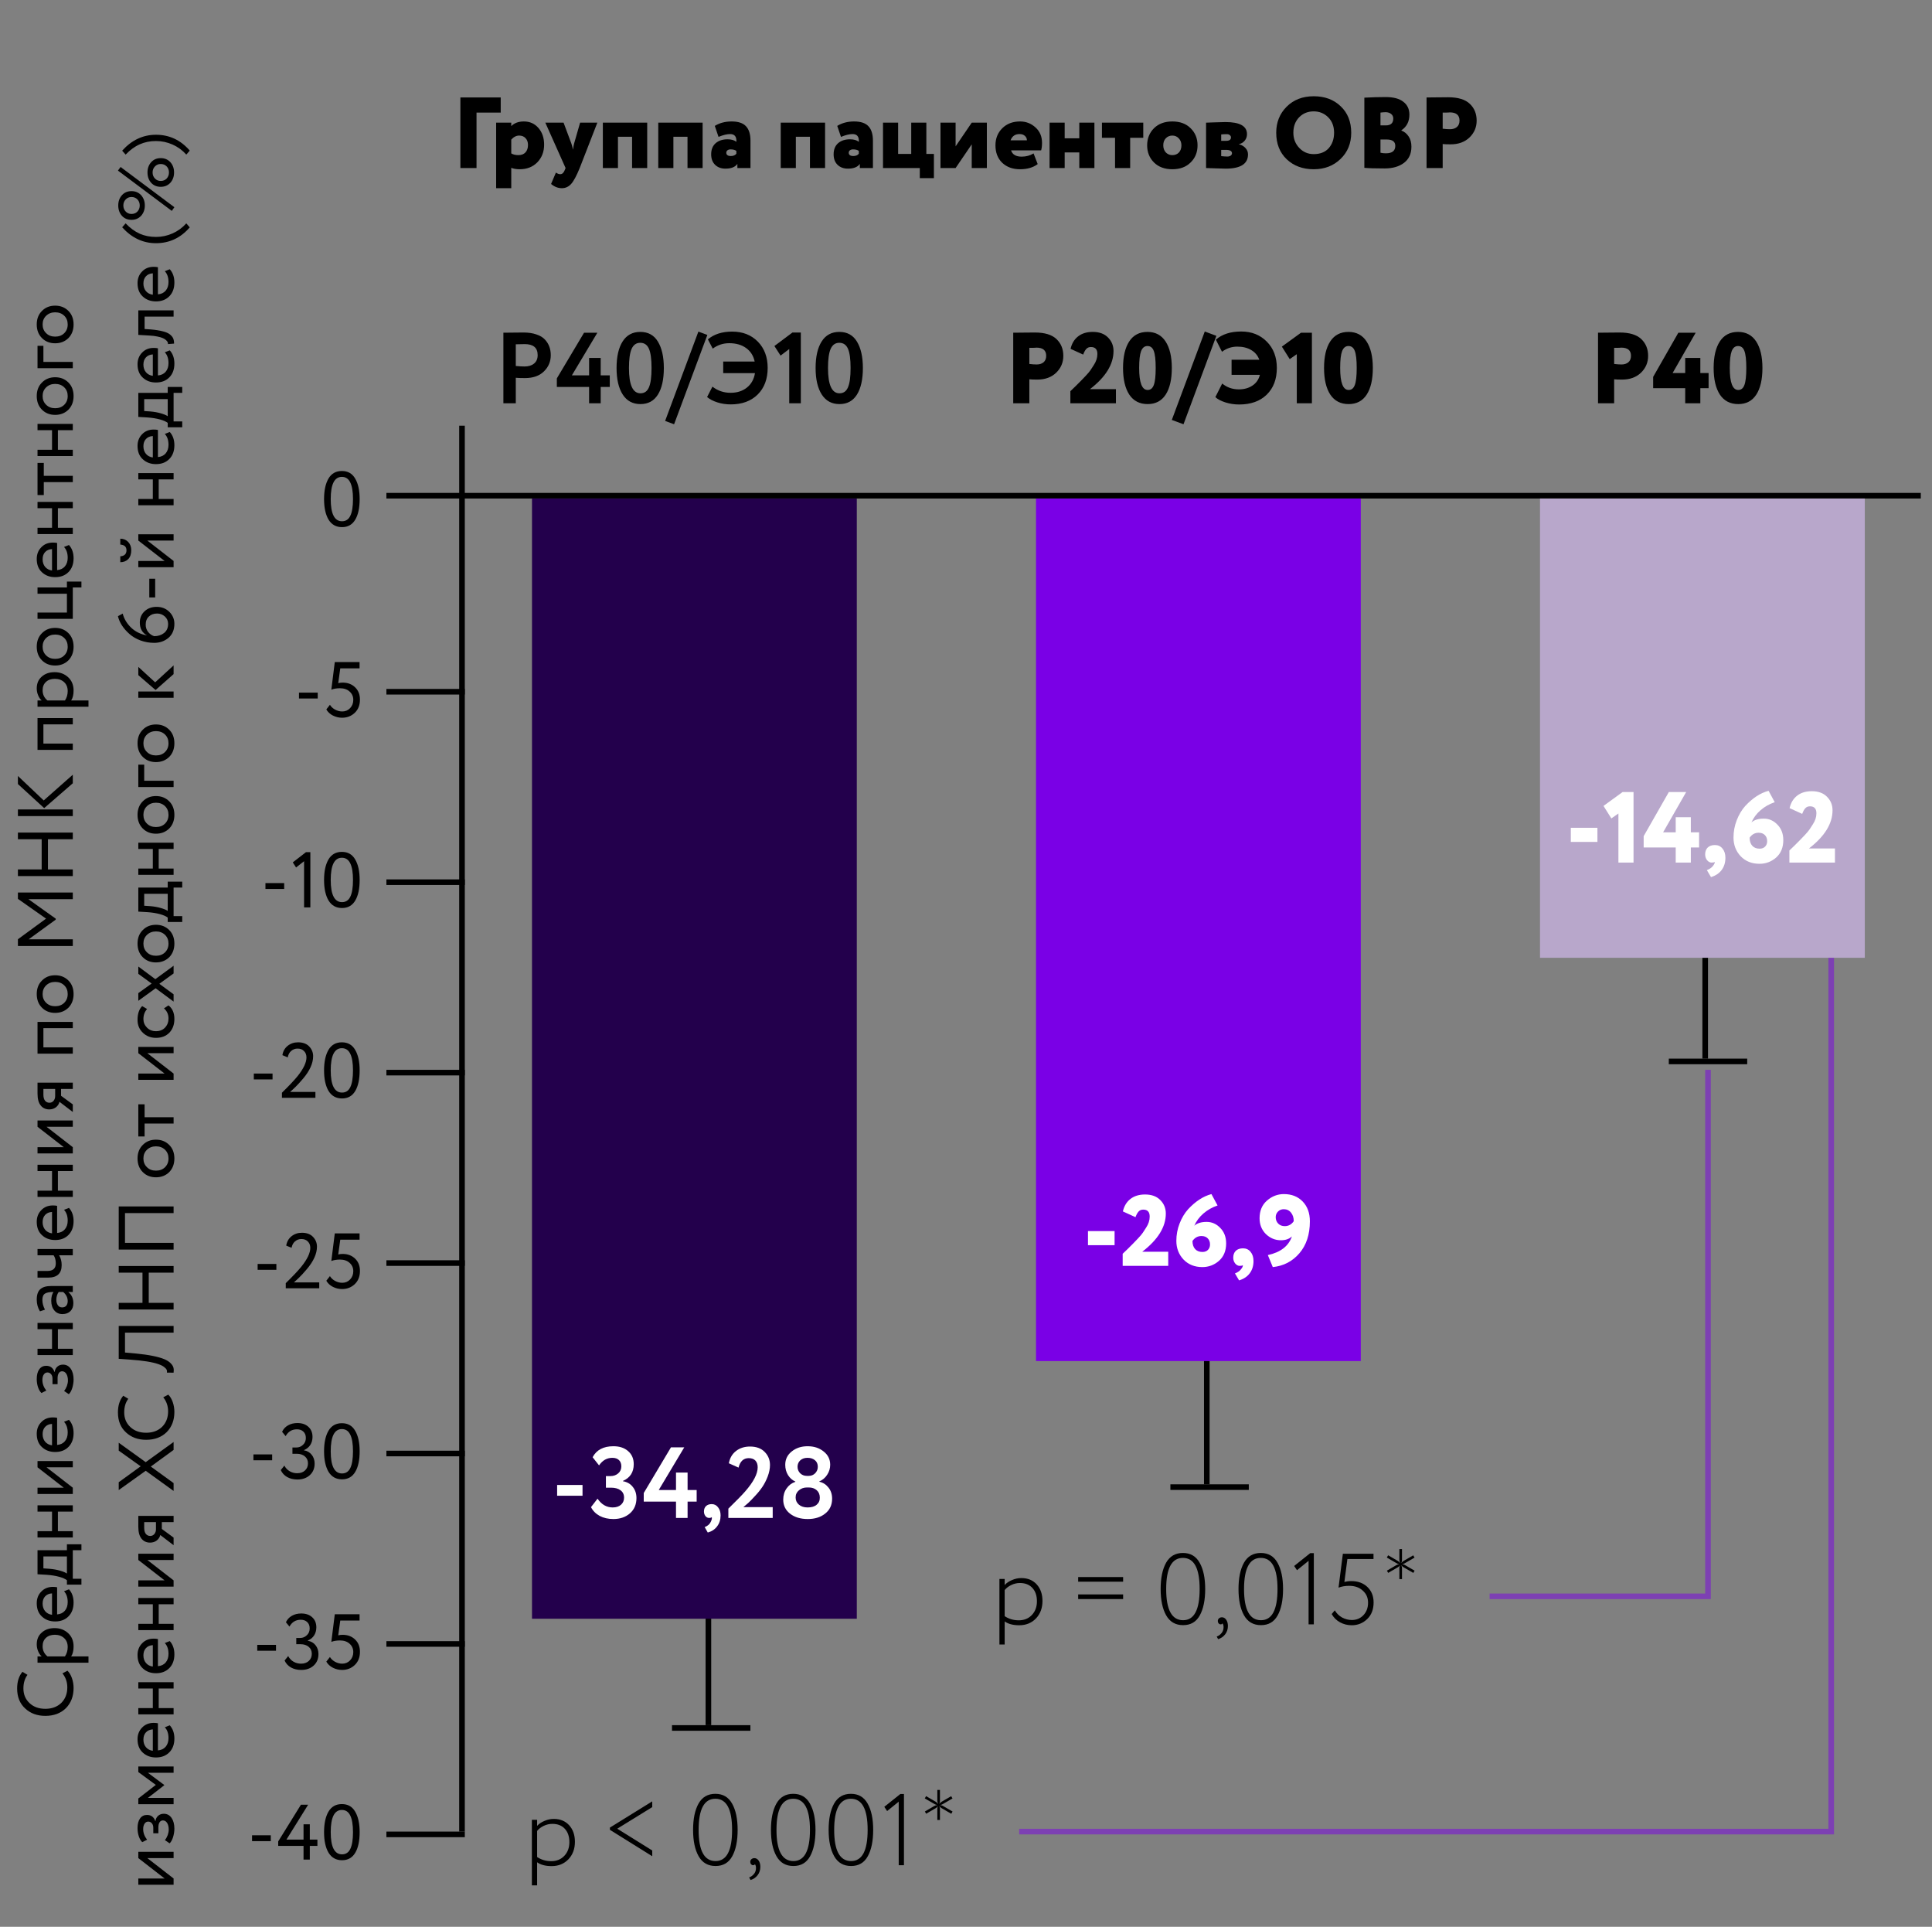 <svg width="345" height="344" viewBox="0 0 345 344" fill="none" xmlns="http://www.w3.org/2000/svg">
<rect x="0" y="0" width="345" height="344" fill="#808080" stroke="none"/>
<line x1="134" y1="308.5" x2="120" y2="308.5" stroke="black"/>
<line x1="126.5" y1="308" x2="126.5" y2="283" stroke="black"/>
<line x1="223" y1="265.5" x2="209" y2="265.5" stroke="black"/>
<line x1="215.5" y1="265" x2="215.5" y2="240" stroke="black"/>
<line x1="312" y1="189.5" x2="298" y2="189.5" stroke="black"/>
<line x1="304.5" y1="189" x2="304.5" y2="164" stroke="black"/>
<path d="M85.093 30H82.213V17.4H89.413V20.1H85.093V30ZM91.296 33.6H88.597V21.9H91.296V22.512C91.849 21.96 92.599 21.684 93.546 21.684C94.615 21.684 95.484 22.074 96.156 22.854C96.829 23.634 97.165 24.624 97.165 25.824C97.165 27.084 96.763 28.134 95.959 28.974C95.142 29.802 94.093 30.216 92.808 30.216C92.209 30.216 91.704 30.132 91.296 29.964V33.6ZM92.701 24.204C92.197 24.204 91.728 24.444 91.296 24.924V27.39C91.644 27.594 92.064 27.696 92.556 27.696C93.109 27.696 93.534 27.534 93.835 27.21C94.135 26.874 94.284 26.43 94.284 25.878C94.284 25.374 94.141 24.972 93.853 24.672C93.576 24.36 93.192 24.204 92.701 24.204ZM103.59 21.9H106.668L103.518 30C102.942 31.416 102.426 32.37 101.97 32.862C101.514 33.354 100.968 33.6 100.332 33.6C99.648 33.6 99.006 33.348 98.406 32.844L99.27 30.81C99.546 31.002 99.804 31.098 100.044 31.098C100.38 31.098 100.638 30.876 100.818 30.432L100.998 30L97.38 21.9H100.638L102.024 25.608C102.12 25.872 102.222 26.244 102.33 26.724C102.39 26.184 102.456 25.806 102.528 25.59L103.59 21.9ZM115.571 30H112.871V24.42H110.351V30H107.651V21.9H115.571V30ZM125.468 30H122.768V24.42H120.248V30H117.548V21.9H125.468V30ZM128.308 24.438L127.642 22.476C128.506 21.948 129.508 21.684 130.648 21.684C131.824 21.684 132.676 21.966 133.204 22.53C133.744 23.094 134.014 23.958 134.014 25.122V30H131.674V29.262C131.278 29.826 130.57 30.108 129.55 30.108C128.782 30.108 128.164 29.88 127.696 29.424C127.228 28.968 126.994 28.344 126.994 27.552C126.994 26.7 127.258 26.04 127.786 25.572C128.326 25.104 129.034 24.87 129.91 24.87C130.594 24.87 131.122 25.02 131.494 25.32C131.554 24.396 131.182 23.934 130.378 23.934C129.826 23.934 129.136 24.102 128.308 24.438ZM130.468 27.858C130.948 27.858 131.29 27.72 131.494 27.444V26.94C131.242 26.76 130.9 26.67 130.468 26.67C130.24 26.67 130.054 26.724 129.91 26.832C129.766 26.94 129.694 27.09 129.694 27.282C129.694 27.462 129.766 27.606 129.91 27.714C130.054 27.81 130.24 27.858 130.468 27.858ZM147.335 30H144.635V24.42H142.115V30H139.415V21.9H147.335V30ZM150.175 24.438L149.509 22.476C150.373 21.948 151.375 21.684 152.515 21.684C153.691 21.684 154.543 21.966 155.071 22.53C155.611 23.094 155.881 23.958 155.881 25.122V30H153.541V29.262C153.145 29.826 152.437 30.108 151.417 30.108C150.649 30.108 150.031 29.88 149.563 29.424C149.095 28.968 148.861 28.344 148.861 27.552C148.861 26.7 149.125 26.04 149.653 25.572C150.193 25.104 150.901 24.87 151.777 24.87C152.461 24.87 152.989 25.02 153.361 25.32C153.421 24.396 153.049 23.934 152.245 23.934C151.693 23.934 151.003 24.102 150.175 24.438ZM152.335 27.858C152.815 27.858 153.157 27.72 153.361 27.444V26.94C153.109 26.76 152.767 26.67 152.335 26.67C152.107 26.67 151.921 26.724 151.777 26.832C151.633 26.94 151.561 27.09 151.561 27.282C151.561 27.462 151.633 27.606 151.777 27.714C151.921 27.81 152.107 27.858 152.335 27.858ZM164.249 30H157.679V21.9H160.379V27.48H162.719V21.9H165.419V27.48H166.769V31.8H164.249V30ZM173.524 25.77L170.644 30H167.944V21.9H170.644V26.13L173.524 21.9H176.224V30H173.524V25.77ZM184.564 27.39L185.302 29.298C184.486 29.91 183.436 30.216 182.152 30.216C180.832 30.216 179.764 29.826 178.948 29.046C178.156 28.266 177.76 27.234 177.76 25.95C177.76 24.726 178.162 23.712 178.966 22.908C179.782 22.092 180.844 21.684 182.152 21.684C183.22 21.684 184.144 22.044 184.924 22.764C185.692 23.46 186.076 24.372 186.076 25.5C186.076 26.04 186.022 26.49 185.914 26.85H180.55C180.79 27.594 181.42 27.966 182.44 27.966C183.232 27.966 183.94 27.774 184.564 27.39ZM182.062 23.934C181.27 23.934 180.736 24.306 180.46 25.05H183.376C183.376 24.738 183.256 24.474 183.016 24.258C182.776 24.042 182.458 23.934 182.062 23.934ZM195.431 30H192.731V27.21H190.121V30H187.421V21.9H190.121V24.69H192.731V21.9H195.431V30ZM199.115 24.6H196.775V21.9H204.155V24.6H201.815V30H199.115V24.6ZM206.072 29.01C205.256 28.194 204.848 27.174 204.848 25.95C204.848 24.726 205.256 23.706 206.072 22.89C206.888 22.086 207.98 21.684 209.348 21.684C210.716 21.684 211.802 22.086 212.606 22.89C213.434 23.694 213.848 24.714 213.848 25.95C213.848 27.186 213.434 28.206 212.606 29.01C211.802 29.814 210.716 30.216 209.348 30.216C207.98 30.216 206.888 29.814 206.072 29.01ZM207.728 25.95C207.728 26.454 207.878 26.874 208.178 27.21C208.49 27.534 208.88 27.696 209.348 27.696C209.828 27.696 210.218 27.54 210.518 27.228C210.818 26.904 210.968 26.478 210.968 25.95C210.968 25.446 210.812 25.032 210.5 24.708C210.2 24.372 209.816 24.204 209.348 24.204C208.88 24.204 208.49 24.366 208.178 24.69C207.878 25.002 207.728 25.422 207.728 25.95ZM215.37 30V21.9C215.466 21.9 215.958 21.882 216.846 21.846C217.746 21.81 218.412 21.792 218.844 21.792C221.4 21.792 222.678 22.512 222.678 23.952C222.678 24.408 222.534 24.804 222.246 25.14C221.97 25.464 221.64 25.656 221.256 25.716V25.752C221.76 25.896 222.15 26.13 222.426 26.454C222.714 26.766 222.858 27.138 222.858 27.57C222.858 29.262 221.526 30.108 218.862 30.108C218.502 30.108 217.884 30.09 217.008 30.054C216.144 30.018 215.598 30 215.37 30ZM218.934 26.76H218.07V27.876C218.538 27.924 218.904 27.948 219.168 27.948C219.408 27.948 219.606 27.894 219.762 27.786C219.918 27.666 219.996 27.528 219.996 27.372C219.996 26.964 219.642 26.76 218.934 26.76ZM219.096 23.952C218.628 23.952 218.286 23.97 218.07 24.006V25.14H218.97C219.534 25.14 219.816 24.936 219.816 24.528C219.816 24.372 219.75 24.24 219.618 24.132C219.486 24.012 219.312 23.952 219.096 23.952ZM227.897 23.7C227.897 21.84 228.515 20.292 229.751 19.056C230.999 17.808 232.613 17.184 234.593 17.184C236.561 17.184 238.163 17.778 239.399 18.966C240.659 20.154 241.289 21.732 241.289 23.7C241.289 25.596 240.653 27.156 239.381 28.38C238.121 29.604 236.525 30.216 234.593 30.216C232.637 30.216 231.029 29.622 229.769 28.434C228.521 27.246 227.897 25.668 227.897 23.7ZM230.957 23.7C230.957 24.768 231.311 25.674 232.019 26.418C232.715 27.15 233.573 27.516 234.593 27.516C235.745 27.516 236.639 27.162 237.275 26.454C237.911 25.722 238.229 24.804 238.229 23.7C238.229 22.56 237.881 21.642 237.185 20.946C236.477 20.238 235.613 19.884 234.593 19.884C233.537 19.884 232.667 20.238 231.983 20.946C231.299 21.654 230.957 22.572 230.957 23.7ZM243.633 29.964V17.436C245.037 17.364 246.309 17.328 247.449 17.328C248.841 17.328 249.891 17.61 250.599 18.174C251.319 18.726 251.679 19.488 251.679 20.46C251.679 21.696 251.199 22.632 250.239 23.268V23.304C250.779 23.508 251.211 23.856 251.535 24.348C251.871 24.84 252.039 25.452 252.039 26.184C252.039 27.444 251.595 28.41 250.707 29.082C249.831 29.742 248.679 30.072 247.251 30.072C245.583 30.072 244.377 30.036 243.633 29.964ZM247.629 24.906H246.513V27.264C246.777 27.336 247.101 27.372 247.485 27.372C248.601 27.372 249.159 26.928 249.159 26.04C249.159 25.284 248.649 24.906 247.629 24.906ZM247.413 20.028C247.197 20.028 246.897 20.052 246.513 20.1V22.386H247.467C248.355 22.386 248.799 21.978 248.799 21.162C248.799 20.814 248.667 20.538 248.403 20.334C248.139 20.13 247.809 20.028 247.413 20.028ZM257.622 25.716V30H254.742V17.4C255.294 17.4 255.9 17.394 256.56 17.382C257.232 17.37 257.91 17.364 258.594 17.364C260.37 17.364 261.666 17.76 262.482 18.552C263.286 19.32 263.688 20.316 263.688 21.54C263.688 22.716 263.262 23.718 262.41 24.546C261.558 25.362 260.43 25.77 259.026 25.77C258.402 25.77 257.934 25.752 257.622 25.716ZM258.882 20.064C258.87 20.064 258.816 20.07 258.72 20.082C258.624 20.082 258.474 20.088 258.27 20.1C258.066 20.1 257.85 20.1 257.622 20.1V22.98C258.126 23.04 258.564 23.07 258.936 23.07C259.428 23.07 259.83 22.944 260.142 22.692C260.466 22.428 260.628 22.038 260.628 21.522C260.628 20.55 260.046 20.064 258.882 20.064Z" fill="black"/>
<path d="M11.152 298.752L12.048 298.276C12.384 298.603 12.65 299.046 12.846 299.606C13.042 300.166 13.14 300.754 13.14 301.37C13.14 302.835 12.682 304.035 11.768 304.968C10.835 305.883 9.612 306.34 8.1 306.34C6.644 306.34 5.444 305.901 4.502 305.024C3.54 304.147 3.06 302.957 3.06 301.454C3.06 300.213 3.377 299.219 4.012 298.472L4.908 299.018C4.422 299.671 4.18 300.479 4.18 301.44C4.18 302.504 4.544 303.377 5.272 304.058C5.99 304.739 6.933 305.08 8.1 305.08C9.266 305.08 10.214 304.73 10.942 304.03C11.661 303.311 12.02 302.387 12.02 301.258C12.02 300.306 11.73 299.471 11.152 298.752ZM15.8 295.725L15.8 296.845L6.7 296.845L6.7 295.725L7.442 295.725C7.18 295.501 6.97 295.193 6.812 294.801C6.644 294.409 6.56 294.003 6.56 293.583C6.56 292.687 6.858 291.982 7.456 291.469C8.044 290.937 8.809 290.671 9.752 290.671C10.713 290.671 11.521 290.974 12.174 291.581C12.818 292.178 13.14 292.967 13.14 293.947C13.14 294.703 12.995 295.295 12.706 295.725L15.8 295.725ZM7.61 293.905C7.61 294.651 7.899 295.258 8.478 295.725L11.6 295.725C11.927 295.23 12.09 294.67 12.09 294.045C12.09 293.382 11.88 292.855 11.46 292.463C11.03 292.061 10.475 291.861 9.794 291.861C9.131 291.861 8.604 292.043 8.212 292.407C7.81 292.771 7.61 293.27 7.61 293.905ZM11.432 284.095L12.314 283.745C12.864 284.352 13.14 285.141 13.14 286.111C13.14 287.138 12.841 287.955 12.244 288.561C11.646 289.177 10.848 289.485 9.85 289.485C8.907 289.485 8.123 289.196 7.498 288.617C6.872 288.048 6.56 287.255 6.56 286.237C6.56 285.397 6.83 284.702 7.372 284.151C7.904 283.591 8.594 283.311 9.444 283.311C9.714 283.311 9.966 283.335 10.2 283.381L10.2 288.225C10.788 288.179 11.25 287.959 11.586 287.567C11.922 287.166 12.09 286.653 12.09 286.027C12.09 285.206 11.87 284.562 11.432 284.095ZM7.61 286.293C7.61 286.844 7.764 287.301 8.072 287.665C8.38 288.02 8.786 288.23 9.29 288.295L9.29 284.473C8.767 284.501 8.356 284.679 8.058 285.005C7.759 285.323 7.61 285.752 7.61 286.293ZM14.54 281.856L14.54 282.906L11.95 282.906L11.95 282.122C11.661 281.889 11.194 281.683 10.55 281.506C9.896 281.329 9.168 281.212 8.366 281.156L6.7 281.058L6.7 276.76L11.95 276.76L11.95 275.71L14.54 275.71L14.54 276.76L13 276.76L13 281.856L14.54 281.856ZM7.75 280.008L8.8 280.078C9.5 280.134 10.139 280.246 10.718 280.414C11.296 280.582 11.707 280.755 11.95 280.932L11.95 277.88L7.75 277.88L7.75 280.008ZM13 268.751L13 269.871L10.34 269.871L10.34 273.371L13 273.371L13 274.491L6.7 274.491L6.7 273.371L9.29 273.371L9.29 269.871L6.7 269.871L6.7 268.751L13 268.751ZM8.31 261.965L13 265.605L13 266.725L6.7 266.725L6.7 265.605L11.39 265.605L6.7 261.965L6.7 260.845L13 260.845L13 261.965L8.31 261.965ZM11.432 253.839L12.314 253.489C12.864 254.096 13.14 254.885 13.14 255.855C13.14 256.882 12.841 257.699 12.244 258.305C11.646 258.921 10.848 259.229 9.85 259.229C8.907 259.229 8.123 258.94 7.498 258.361C6.872 257.792 6.56 256.999 6.56 255.981C6.56 255.141 6.83 254.446 7.372 253.895C7.904 253.335 8.594 253.055 9.444 253.055C9.714 253.055 9.966 253.079 10.2 253.125L10.2 257.969C10.788 257.923 11.25 257.703 11.586 257.311C11.922 256.91 12.09 256.397 12.09 255.771C12.09 254.95 11.87 254.306 11.432 253.839ZM7.61 256.037C7.61 256.588 7.764 257.045 8.072 257.409C8.38 257.764 8.786 257.974 9.29 258.039L9.29 254.217C8.767 254.245 8.356 254.423 8.058 254.749C7.759 255.067 7.61 255.496 7.61 256.037ZM13.14 246.305C13.14 246.781 13.06 247.285 12.902 247.817C12.734 248.331 12.528 248.695 12.286 248.909L11.446 248.335C11.651 248.083 11.819 247.785 11.95 247.439C12.071 247.085 12.132 246.763 12.132 246.473C12.132 245.988 12.039 245.591 11.852 245.283C11.656 244.975 11.404 244.821 11.096 244.821C10.835 244.821 10.634 244.933 10.494 245.157C10.354 245.372 10.284 245.671 10.284 246.053L10.284 247.117L9.374 247.117L9.374 246.123C9.374 245.806 9.29 245.545 9.122 245.339C8.944 245.134 8.73 245.031 8.478 245.031C8.198 245.031 7.978 245.153 7.82 245.395C7.652 245.638 7.568 245.965 7.568 246.375C7.568 247.038 7.801 247.668 8.268 248.265L7.4 248.699C7.138 248.447 6.933 248.097 6.784 247.649C6.634 247.192 6.56 246.711 6.56 246.207C6.56 245.461 6.709 244.882 7.008 244.471C7.306 244.051 7.722 243.841 8.254 243.841C8.982 243.841 9.476 244.21 9.738 244.947L9.766 244.947C9.812 244.537 9.976 244.215 10.256 243.981C10.527 243.748 10.858 243.631 11.25 243.631C11.829 243.631 12.29 243.879 12.636 244.373C12.972 244.859 13.14 245.503 13.14 246.305ZM13 236.185L13 237.305L10.34 237.305L10.34 240.805L13 240.805L13 241.925L6.7 241.925L6.7 240.805L9.29 240.805L9.29 237.305L6.7 237.305L6.7 236.185L13 236.185ZM8.03 233.823L7.134 234.117C6.751 233.492 6.56 232.792 6.56 232.017C6.56 231.168 6.77 230.552 7.19 230.169C7.61 229.786 8.258 229.595 9.136 229.595L13 229.595L13 230.659L12.188 230.659C12.794 231.154 13.098 231.826 13.098 232.675C13.098 233.254 12.925 233.72 12.58 234.075C12.225 234.43 11.749 234.607 11.152 234.607C10.536 234.607 10.05 234.388 9.696 233.949C9.332 233.51 9.15 232.936 9.15 232.227C9.15 231.564 9.285 231.042 9.556 230.659C8.846 230.659 8.338 230.757 8.03 230.953C7.722 231.149 7.568 231.527 7.568 232.087C7.568 232.656 7.722 233.235 8.03 233.823ZM12.09 232.283C12.09 231.658 11.819 231.116 11.278 230.659L10.48 230.659C10.2 231.051 10.06 231.522 10.06 232.073C10.06 232.456 10.153 232.778 10.34 233.039C10.517 233.291 10.769 233.417 11.096 233.417C11.404 233.417 11.646 233.319 11.824 233.123C12.001 232.918 12.09 232.638 12.09 232.283ZM6.7 224.108L6.7 222.988L13 222.988L13 224.108L10.55 224.108C10.858 224.593 11.012 225.176 11.012 225.858C11.012 227.351 10.209 228.098 8.604 228.098L6.7 228.098L6.7 226.908L8.478 226.908C9.467 226.908 9.962 226.455 9.962 225.55C9.962 224.962 9.831 224.481 9.57 224.108L6.7 224.108ZM11.432 215.996L12.314 215.646C12.864 216.252 13.14 217.041 13.14 218.012C13.14 219.038 12.841 219.855 12.244 220.462C11.646 221.078 10.848 221.386 9.85 221.386C8.907 221.386 8.123 221.096 7.498 220.518C6.872 219.948 6.56 219.155 6.56 218.138C6.56 217.298 6.83 216.602 7.372 216.052C7.904 215.492 8.594 215.212 9.444 215.212C9.714 215.212 9.966 215.235 10.2 215.282L10.2 220.126C10.788 220.079 11.25 219.86 11.586 219.468C11.922 219.066 12.09 218.553 12.09 217.928C12.09 217.106 11.87 216.462 11.432 215.996ZM7.61 218.194C7.61 218.744 7.764 219.202 8.072 219.566C8.38 219.92 8.786 220.13 9.29 220.196L9.29 216.374C8.767 216.402 8.356 216.579 8.058 216.906C7.759 217.223 7.61 217.652 7.61 218.194ZM13 207.952L13 209.072L10.34 209.072L10.34 212.572L13 212.572L13 213.692L6.7 213.692L6.7 212.572L9.29 212.572L9.29 209.072L6.7 209.072L6.7 207.952L13 207.952ZM8.31 201.167L13 204.807L13 205.927L6.7 205.927L6.7 204.807L11.39 204.807L6.7 201.167L6.7 200.047L13 200.047L13 201.167L8.31 201.167ZM6.7 195.253L6.7 193.293L13 193.293L13 194.413L10.9 194.413L10.9 195.631L13 197.171L13 198.529L10.62 196.709C10.536 197.091 10.331 197.413 10.004 197.675C9.668 197.936 9.266 198.067 8.8 198.067C8.156 198.067 7.647 197.833 7.274 197.367C6.891 196.9 6.7 196.195 6.7 195.253ZM8.828 196.877C9.126 196.877 9.374 196.76 9.57 196.527C9.756 196.293 9.85 196.018 9.85 195.701L9.85 194.413L7.75 194.413L7.75 195.435C7.75 195.911 7.848 196.27 8.044 196.513C8.24 196.755 8.501 196.877 8.828 196.877ZM13 182.442L13 183.562L7.75 183.562L7.75 186.992L13 186.992L13 188.112L6.7 188.112L6.7 182.442L13 182.442ZM12.216 179.911C11.581 180.527 10.793 180.835 9.85 180.835C8.898 180.835 8.114 180.527 7.498 179.911C6.872 179.286 6.56 178.474 6.56 177.475C6.56 176.476 6.872 175.669 7.498 175.053C8.114 174.428 8.898 174.115 9.85 174.115C10.802 174.115 11.591 174.428 12.216 175.053C12.832 175.669 13.14 176.476 13.14 177.475C13.14 178.464 12.832 179.276 12.216 179.911ZM8.24 179.029C8.65 179.44 9.187 179.645 9.85 179.645C10.512 179.645 11.049 179.444 11.46 179.043C11.88 178.632 12.09 178.11 12.09 177.475C12.09 176.84 11.884 176.322 11.474 175.921C11.054 175.51 10.512 175.305 9.85 175.305C9.206 175.305 8.669 175.51 8.24 175.921C7.82 176.322 7.61 176.84 7.61 177.475C7.61 178.11 7.82 178.628 8.24 179.029ZM13 167.702L13 168.892L3.2 168.892L3.2 167.688L8.226 164.006L3.2 160.478L3.2 159.344L13 159.344L13 160.534L5.076 160.534L9.948 164.006L9.948 164.188L5.118 167.702L13 167.702ZM13 148.64L13 149.83L8.562 149.83L8.562 155.22L13 155.22L13 156.41L3.2 156.41L3.2 155.22L7.442 155.22L7.442 149.83L3.2 149.83L3.2 148.64L13 148.64ZM3.2 139.979L3.2 138.537L7.806 142.905L13 138.313L13 139.839L7.89 144.277L3.2 139.979ZM13 144.515L13 145.705L3.2 145.705L3.2 144.515L13 144.515ZM13 128.206L13 129.326L7.75 129.326L7.75 132.756L13 132.756L13 133.876L6.7 133.876L6.7 128.206L13 128.206ZM15.8 125.059L15.8 126.179L6.7 126.179L6.7 125.059L7.442 125.059C7.18 124.835 6.97 124.527 6.812 124.135C6.644 123.743 6.56 123.337 6.56 122.917C6.56 122.021 6.858 121.316 7.456 120.803C8.044 120.271 8.809 120.005 9.752 120.005C10.713 120.005 11.521 120.308 12.174 120.915C12.818 121.512 13.14 122.301 13.14 123.281C13.14 124.037 12.995 124.629 12.706 125.059L15.8 125.059ZM7.61 123.239C7.61 123.985 7.899 124.592 8.478 125.059L11.6 125.059C11.927 124.564 12.09 124.004 12.09 123.379C12.09 122.716 11.88 122.189 11.46 121.797C11.03 121.395 10.475 121.195 9.794 121.195C9.131 121.195 8.604 121.377 8.212 121.741C7.81 122.105 7.61 122.604 7.61 123.239ZM12.216 117.895C11.581 118.511 10.793 118.819 9.85 118.819C8.898 118.819 8.114 118.511 7.498 117.895C6.872 117.27 6.56 116.458 6.56 115.459C6.56 114.461 6.872 113.653 7.498 113.037C8.114 112.412 8.898 112.099 9.85 112.099C10.802 112.099 11.591 112.412 12.216 113.037C12.832 113.653 13.14 114.461 13.14 115.459C13.14 116.449 12.832 117.261 12.216 117.895ZM8.24 117.013C8.65 117.424 9.187 117.629 9.85 117.629C10.512 117.629 11.049 117.429 11.46 117.027C11.88 116.617 12.09 116.094 12.09 115.459C12.09 114.825 11.884 114.307 11.474 113.905C11.054 113.495 10.512 113.289 9.85 113.289C9.206 113.289 8.669 113.495 8.24 113.905C7.82 114.307 7.61 114.825 7.61 115.459C7.61 116.094 7.82 116.612 8.24 117.013ZM13 104.883L13 110.483L6.7 110.483L6.7 109.363L11.95 109.363L11.95 106.003L6.7 106.003L6.7 104.883L11.95 104.883L11.95 103.833L14.54 103.833L14.54 104.883L13 104.883ZM11.432 97.652L12.314 97.302C12.864 97.909 13.14 98.697 13.14 99.668C13.14 100.695 12.841 101.511 12.244 102.118C11.646 102.734 10.848 103.042 9.85 103.042C8.907 103.042 8.123 102.753 7.498 102.174C6.872 101.605 6.56 100.811 6.56 99.794C6.56 98.954 6.83 98.258 7.372 97.708C7.904 97.148 8.594 96.868 9.444 96.868C9.714 96.868 9.966 96.891 10.2 96.938L10.2 101.782C10.788 101.735 11.25 101.516 11.586 101.124C11.922 100.723 12.09 100.209 12.09 99.584C12.09 98.763 11.87 98.118 11.432 97.652ZM7.61 99.85C7.61 100.401 7.764 100.858 8.072 101.222C8.38 101.577 8.786 101.787 9.29 101.852L9.29 98.03C8.767 98.058 8.356 98.235 8.058 98.562C7.759 98.879 7.61 99.308 7.61 99.85ZM13 89.608L13 90.728L10.34 90.728L10.34 94.228L13 94.228L13 95.348L6.7 95.348L6.7 94.228L9.29 94.228L9.29 90.728L6.7 90.728L6.7 89.608L13 89.608ZM7.82 86.071L7.82 88.381L6.7 88.381L6.7 82.641L7.82 82.641L7.82 84.951L13 84.951L13 86.071L7.82 86.071ZM13 75.677L13 76.797L10.34 76.797L10.34 80.297L13 80.297L13 81.417L6.7 81.417L6.7 80.297L9.29 80.297L9.29 76.797L6.7 76.797L6.7 75.677L13 75.677ZM12.216 73.147C11.581 73.763 10.793 74.071 9.85 74.071C8.898 74.071 8.114 73.763 7.498 73.147C6.872 72.522 6.56 71.71 6.56 70.711C6.56 69.713 6.872 68.905 7.498 68.289C8.114 67.664 8.898 67.351 9.85 67.351C10.802 67.351 11.591 67.664 12.216 68.289C12.832 68.905 13.14 69.713 13.14 70.711C13.14 71.701 12.832 72.513 12.216 73.147ZM8.24 72.265C8.65 72.676 9.187 72.881 9.85 72.881C10.512 72.881 11.049 72.68 11.46 72.279C11.88 71.868 12.09 71.346 12.09 70.711C12.09 70.076 11.884 69.558 11.474 69.157C11.054 68.746 10.512 68.541 9.85 68.541C9.206 68.541 8.669 68.746 8.24 69.157C7.82 69.558 7.61 70.076 7.61 70.711C7.61 71.346 7.82 71.864 8.24 72.265ZM13 64.615L13 65.735L6.7 65.735L6.7 61.745L7.75 61.745L7.75 64.615L13 64.615ZM12.216 60.364C11.581 60.98 10.793 61.288 9.85 61.288C8.898 61.288 8.114 60.98 7.498 60.364C6.872 59.739 6.56 58.927 6.56 57.928C6.56 56.929 6.872 56.122 7.498 55.506C8.114 54.881 8.898 54.568 9.85 54.568C10.802 54.568 11.591 54.881 12.216 55.506C12.832 56.122 13.14 56.929 13.14 57.928C13.14 58.917 12.832 59.729 12.216 60.364ZM8.24 59.482C8.65 59.893 9.187 60.098 9.85 60.098C10.512 60.098 11.049 59.897 11.46 59.496C11.88 59.085 12.09 58.563 12.09 57.928C12.09 57.293 11.884 56.775 11.474 56.374C11.054 55.963 10.512 55.758 9.85 55.758C9.206 55.758 8.669 55.963 8.24 56.374C7.82 56.775 7.61 57.293 7.61 57.928C7.61 58.563 7.82 59.081 8.24 59.482ZM26.31 331.733L31 335.373L31 336.493L24.7 336.493L24.7 335.373L29.39 335.373L24.7 331.733L24.7 330.613L31 330.613L31 331.733L26.31 331.733ZM31.14 326.491C31.14 326.967 31.061 327.471 30.902 328.003C30.734 328.516 30.529 328.88 30.286 329.095L29.446 328.521C29.651 328.269 29.819 327.97 29.95 327.625C30.071 327.27 30.132 326.948 30.132 326.659C30.132 326.174 30.038 325.777 29.852 325.469C29.656 325.161 29.404 325.007 29.096 325.007C28.834 325.007 28.634 325.119 28.494 325.343C28.354 325.558 28.284 325.856 28.284 326.239L28.284 327.303L27.374 327.303L27.374 326.309C27.374 325.992 27.29 325.73 27.122 325.525C26.945 325.32 26.73 325.217 26.478 325.217C26.198 325.217 25.979 325.338 25.82 325.581C25.652 325.824 25.568 326.15 25.568 326.561C25.568 327.224 25.801 327.854 26.268 328.451L25.4 328.885C25.139 328.633 24.933 328.283 24.784 327.835C24.634 327.378 24.56 326.897 24.56 326.393C24.56 325.646 24.709 325.068 25.008 324.657C25.306 324.237 25.722 324.027 26.254 324.027C26.982 324.027 27.477 324.396 27.738 325.133L27.766 325.133C27.812 324.722 27.976 324.4 28.256 324.167C28.526 323.934 28.858 323.817 29.25 323.817C29.828 323.817 30.291 324.064 30.636 324.559C30.972 325.044 31.14 325.688 31.14 326.491ZM31 320.99L31 322.11L24.7 322.11L24.7 321.088L27.822 318.666L24.7 316.37L24.7 315.376L31 315.376L31 316.496L26.408 316.496L29.334 318.68L29.334 318.722L26.408 320.99L31 320.99ZM29.432 308.376L30.314 308.026C30.864 308.633 31.14 309.422 31.14 310.392C31.14 311.419 30.841 312.236 30.244 312.842C29.646 313.458 28.849 313.766 27.85 313.766C26.907 313.766 26.123 313.477 25.498 312.898C24.872 312.329 24.56 311.536 24.56 310.518C24.56 309.678 24.831 308.983 25.372 308.432C25.904 307.872 26.595 307.592 27.444 307.592C27.715 307.592 27.966 307.616 28.2 307.662L28.2 312.506C28.788 312.46 29.25 312.24 29.586 311.848C29.922 311.447 30.09 310.934 30.09 310.308C30.09 309.487 29.87 308.843 29.432 308.376ZM25.61 310.574C25.61 311.125 25.764 311.582 26.072 311.946C26.38 312.301 26.786 312.511 27.29 312.576L27.29 308.754C26.767 308.782 26.357 308.96 26.058 309.286C25.759 309.604 25.61 310.033 25.61 310.574ZM31 300.333L31 301.453L28.34 301.453L28.34 304.953L31 304.953L31 306.073L24.7 306.073L24.7 304.953L27.29 304.953L27.29 301.453L24.7 301.453L24.7 300.333L31 300.333ZM29.432 293.337L30.314 292.987C30.864 293.594 31.14 294.383 31.14 295.353C31.14 296.38 30.841 297.197 30.244 297.803C29.646 298.419 28.849 298.727 27.85 298.727C26.907 298.727 26.123 298.438 25.498 297.859C24.872 297.29 24.56 296.497 24.56 295.479C24.56 294.639 24.831 293.944 25.372 293.393C25.904 292.833 26.595 292.553 27.444 292.553C27.715 292.553 27.966 292.577 28.2 292.623L28.2 297.467C28.788 297.421 29.25 297.201 29.586 296.809C29.922 296.408 30.09 295.895 30.09 295.269C30.09 294.448 29.87 293.804 29.432 293.337ZM25.61 295.535C25.61 296.086 25.764 296.543 26.072 296.907C26.38 297.262 26.786 297.472 27.29 297.537L27.29 293.715C26.767 293.743 26.357 293.921 26.058 294.247C25.759 294.565 25.61 294.994 25.61 295.535ZM31 285.294L31 286.414L28.34 286.414L28.34 289.914L31 289.914L31 291.034L24.7 291.034L24.7 289.914L27.29 289.914L27.29 286.414L24.7 286.414L24.7 285.294L31 285.294ZM26.31 278.508L31 282.148L31 283.268L24.7 283.268L24.7 282.148L29.39 282.148L24.7 278.508L24.7 277.388L31 277.388L31 278.508L26.31 278.508ZM24.7 272.594L24.7 270.634L31 270.634L31 271.754L28.9 271.754L28.9 272.972L31 274.512L31 275.87L28.62 274.05C28.536 274.433 28.331 274.755 28.004 275.016C27.668 275.278 27.267 275.408 26.8 275.408C26.156 275.408 25.647 275.175 25.274 274.708C24.891 274.242 24.7 273.537 24.7 272.594ZM26.828 274.218C27.127 274.218 27.374 274.102 27.57 273.868C27.756 273.635 27.85 273.36 27.85 273.042L27.85 271.754L25.75 271.754L25.75 272.776C25.75 273.252 25.848 273.612 26.044 273.854C26.24 274.097 26.501 274.218 26.828 274.218ZM21.2 258.986L21.2 257.572L26.016 261.044L31 257.446L31 258.86L26.926 261.828L31 264.782L31 266.182L26.016 262.584L21.2 266.028L21.2 264.628L25.12 261.786L21.2 258.986ZM29.152 249.465L30.048 248.989C30.384 249.316 30.65 249.759 30.846 250.319C31.042 250.879 31.14 251.467 31.14 252.083C31.14 253.548 30.683 254.748 29.768 255.681C28.834 256.596 27.612 257.053 26.1 257.053C24.644 257.053 23.445 256.614 22.502 255.737C21.541 254.86 21.06 253.67 21.06 252.167C21.06 250.926 21.377 249.932 22.012 249.185L22.908 249.731C22.422 250.384 22.18 251.192 22.18 252.153C22.18 253.217 22.544 254.09 23.272 254.771C23.991 255.452 24.933 255.793 26.1 255.793C27.267 255.793 28.214 255.443 28.942 254.743C29.66 254.024 30.02 253.1 30.02 251.971C30.02 251.019 29.73 250.184 29.152 249.465ZM31 236.727L31 237.917L22.32 237.917L22.32 241.473L24.168 241.641C25.381 241.753 26.422 241.898 27.29 242.075C28.148 242.252 28.825 242.444 29.32 242.649C29.814 242.854 30.197 243.097 30.468 243.377C30.738 243.648 30.907 243.914 30.972 244.175C31.037 244.436 31.047 244.735 31 245.071L29.81 245.057C29.838 244.861 29.824 244.693 29.768 244.553C29.703 244.413 29.558 244.254 29.334 244.077C29.101 243.881 28.75 243.704 28.284 243.545C27.238 243.172 25.53 242.901 23.16 242.733L21.2 242.593L21.2 236.727L31 236.727ZM31 226.023L31 227.213L26.562 227.213L26.562 232.603L31 232.603L31 233.793L21.2 233.793L21.2 232.603L25.442 232.603L25.442 227.213L21.2 227.213L21.2 226.023L31 226.023ZM31 215.388L31 216.578L22.32 216.578L22.32 221.898L31 221.898L31 223.088L21.2 223.088L21.2 215.388L31 215.388ZM30.216 209.264C29.581 209.88 28.793 210.188 27.85 210.188C26.898 210.188 26.114 209.88 25.498 209.264C24.872 208.639 24.56 207.827 24.56 206.828C24.56 205.83 24.872 205.022 25.498 204.406C26.114 203.781 26.898 203.468 27.85 203.468C28.802 203.468 29.59 203.781 30.216 204.406C30.832 205.022 31.14 205.83 31.14 206.828C31.14 207.818 30.832 208.63 30.216 209.264ZM26.24 208.382C26.651 208.793 27.187 208.998 27.85 208.998C28.512 208.998 29.049 208.798 29.46 208.396C29.88 207.986 30.09 207.463 30.09 206.828C30.09 206.194 29.884 205.676 29.474 205.274C29.054 204.864 28.512 204.658 27.85 204.658C27.206 204.658 26.669 204.864 26.24 205.274C25.82 205.676 25.61 206.194 25.61 206.828C25.61 207.463 25.82 207.981 26.24 208.382ZM25.82 200.586L25.82 202.896L24.7 202.896L24.7 197.156L25.82 197.156L25.82 199.466L31 199.466L31 200.586L25.82 200.586ZM26.31 188.028L31 191.668L31 192.788L24.7 192.788L24.7 191.668L29.39 191.668L24.7 188.028L24.7 186.908L31 186.908L31 188.028L26.31 188.028ZM29.278 180.028L30.09 179.496C30.79 180.037 31.14 180.845 31.14 181.918C31.14 182.926 30.841 183.743 30.244 184.368C29.646 184.984 28.849 185.292 27.85 185.292C26.926 185.292 26.146 184.989 25.512 184.382C24.877 183.775 24.56 183.015 24.56 182.1C24.56 180.999 24.835 180.173 25.386 179.622L26.268 180.14C25.829 180.625 25.61 181.227 25.61 181.946C25.61 182.534 25.825 183.043 26.254 183.472C26.674 183.892 27.206 184.102 27.85 184.102C28.531 184.102 29.073 183.887 29.474 183.458C29.884 183.019 30.09 182.478 30.09 181.834C30.09 181.106 29.819 180.504 29.278 180.028ZM24.7 173.861L24.7 172.559L27.738 174.813L31 172.419L31 173.791L28.452 175.639L31 177.515L31 178.817L27.794 176.437L24.7 178.677L24.7 177.305L27.08 175.597L24.7 173.861ZM30.216 170.901C29.581 171.517 28.793 171.825 27.85 171.825C26.898 171.825 26.114 171.517 25.498 170.901C24.872 170.276 24.56 169.464 24.56 168.465C24.56 167.466 24.872 166.659 25.498 166.043C26.114 165.418 26.898 165.105 27.85 165.105C28.802 165.105 29.59 165.418 30.216 166.043C30.832 166.659 31.14 167.466 31.14 168.465C31.14 169.454 30.832 170.266 30.216 170.901ZM26.24 170.019C26.651 170.43 27.187 170.635 27.85 170.635C28.512 170.635 29.049 170.434 29.46 170.033C29.88 169.622 30.09 169.1 30.09 168.465C30.09 167.83 29.884 167.312 29.474 166.911C29.054 166.5 28.512 166.295 27.85 166.295C27.206 166.295 26.669 166.5 26.24 166.911C25.82 167.312 25.61 167.83 25.61 168.465C25.61 169.1 25.82 169.618 26.24 170.019ZM32.54 163.553L32.54 164.603L29.95 164.603L29.95 163.819C29.66 163.586 29.194 163.38 28.55 163.203C27.896 163.026 27.169 162.909 26.366 162.853L24.7 162.755L24.7 158.457L29.95 158.457L29.95 157.407L32.54 157.407L32.54 158.457L31 158.457L31 163.553L32.54 163.553ZM25.75 161.705L26.8 161.775C27.5 161.831 28.139 161.943 28.718 162.111C29.297 162.279 29.707 162.452 29.95 162.629L29.95 159.577L25.75 159.577L25.75 161.705ZM31 150.448L31 151.568L28.34 151.568L28.34 155.068L31 155.068L31 156.188L24.7 156.188L24.7 155.068L27.29 155.068L27.29 151.568L24.7 151.568L24.7 150.448L31 150.448ZM30.216 147.919C29.581 148.535 28.793 148.843 27.85 148.843C26.898 148.843 26.114 148.535 25.498 147.919C24.872 147.293 24.56 146.481 24.56 145.483C24.56 144.484 24.872 143.677 25.498 143.061C26.114 142.435 26.898 142.123 27.85 142.123C28.802 142.123 29.59 142.435 30.216 143.061C30.832 143.677 31.14 144.484 31.14 145.483C31.14 146.472 30.832 147.284 30.216 147.919ZM26.24 147.037C26.651 147.447 27.187 147.653 27.85 147.653C28.512 147.653 29.049 147.452 29.46 147.051C29.88 146.64 30.09 146.117 30.09 145.483C30.09 144.848 29.884 144.33 29.474 143.929C29.054 143.518 28.512 143.313 27.85 143.313C27.206 143.313 26.669 143.518 26.24 143.929C25.82 144.33 25.61 144.848 25.61 145.483C25.61 146.117 25.82 146.635 26.24 147.037ZM31 139.387L31 140.507L24.7 140.507L24.7 136.517L25.75 136.517L25.75 139.387L31 139.387ZM30.216 135.135C29.581 135.751 28.793 136.059 27.85 136.059C26.898 136.059 26.114 135.751 25.498 135.135C24.872 134.51 24.56 133.698 24.56 132.699C24.56 131.701 24.872 130.893 25.498 130.277C26.114 129.652 26.898 129.339 27.85 129.339C28.802 129.339 29.59 129.652 30.216 130.277C30.832 130.893 31.14 131.701 31.14 132.699C31.14 133.689 30.832 134.501 30.216 135.135ZM26.24 134.253C26.651 134.664 27.187 134.869 27.85 134.869C28.512 134.869 29.049 134.669 29.46 134.267C29.88 133.857 30.09 133.334 30.09 132.699C30.09 132.065 29.884 131.547 29.474 131.145C29.054 130.735 28.512 130.529 27.85 130.529C27.206 130.529 26.669 130.735 26.24 131.145C25.82 131.547 25.61 132.065 25.61 132.699C25.61 133.334 25.82 133.852 26.24 134.253ZM24.7 120.533L24.7 119.063L27.71 121.821L31 118.797L31 120.351L27.78 123.193L24.7 120.533ZM31 123.459L31 124.579L24.7 124.579L24.7 123.459L31 123.459ZM27.528 114.77C26.688 114.77 25.881 114.63 25.106 114.35C24.331 114.06 23.673 113.678 23.132 113.202C22.021 112.222 21.331 111.158 21.06 110.01L21.914 109.548C22.147 110.472 22.646 111.307 23.412 112.054C24.159 112.772 25.11 113.239 26.268 113.454C25.4 112.987 24.966 112.217 24.966 111.144C24.966 110.332 25.246 109.664 25.806 109.142C26.366 108.61 27.089 108.344 27.976 108.344C28.89 108.344 29.651 108.647 30.258 109.254C30.846 109.851 31.14 110.556 31.14 111.368C31.14 112.422 30.794 113.253 30.104 113.86C29.395 114.466 28.536 114.77 27.528 114.77ZM27.528 113.58C28.228 113.58 28.82 113.388 29.306 113.006C29.782 112.623 30.02 112.082 30.02 111.382C30.02 110.859 29.828 110.42 29.446 110.066C29.044 109.711 28.582 109.534 28.06 109.534C27.453 109.534 26.963 109.711 26.59 110.066C26.207 110.411 26.016 110.896 26.016 111.522C26.016 112.016 26.16 112.45 26.45 112.824C26.739 113.188 27.099 113.44 27.528 113.58ZM27.71 103.322L27.71 106.668L26.66 106.668L26.66 103.322L27.71 103.322ZM26.31 96.508L31 100.148L31 101.268L24.7 101.268L24.7 100.148L29.39 100.148L24.7 96.508L24.7 95.388L31 95.388L31 96.508L26.31 96.508ZM21.48 100.372L21.48 99.322C22.217 99.266 22.586 98.907 22.586 98.244C22.586 97.619 22.217 97.278 21.48 97.222L21.48 96.172C22.049 96.172 22.52 96.368 22.894 96.76C23.258 97.143 23.44 97.638 23.44 98.244C23.44 98.907 23.262 99.43 22.908 99.812C22.544 100.186 22.068 100.372 21.48 100.372ZM31 84.468L31 85.588L28.34 85.588L28.34 89.088L31 89.088L31 90.208L24.7 90.208L24.7 89.088L27.29 89.088L27.29 85.588L24.7 85.588L24.7 84.468L31 84.468ZM29.432 77.472L30.314 77.122C30.864 77.729 31.14 78.517 31.14 79.488C31.14 80.515 30.841 81.332 30.244 81.938C29.646 82.554 28.849 82.862 27.85 82.862C26.907 82.862 26.123 82.573 25.498 81.994C24.872 81.425 24.56 80.632 24.56 79.614C24.56 78.774 24.831 78.079 25.372 77.528C25.904 76.968 26.595 76.688 27.444 76.688C27.715 76.688 27.966 76.712 28.2 76.758L28.2 81.602C28.788 81.555 29.25 81.336 29.586 80.944C29.922 80.543 30.09 80.029 30.09 79.404C30.09 78.583 29.87 77.939 29.432 77.472ZM25.61 79.67C25.61 80.221 25.764 80.678 26.072 81.042C26.38 81.397 26.786 81.607 27.29 81.672L27.29 77.85C26.767 77.878 26.357 78.055 26.058 78.382C25.759 78.7 25.61 79.129 25.61 79.67ZM32.54 75.233L32.54 76.283L29.95 76.283L29.95 75.499C29.66 75.266 29.194 75.06 28.55 74.883C27.896 74.706 27.169 74.589 26.366 74.533L24.7 74.435L24.7 70.137L29.95 70.137L29.95 69.087L32.54 69.087L32.54 70.137L31 70.137L31 75.233L32.54 75.233ZM25.75 73.385L26.8 73.455C27.5 73.511 28.139 73.623 28.718 73.791C29.297 73.959 29.707 74.132 29.95 74.309L29.95 71.257L25.75 71.257L25.75 73.385ZM29.432 62.898L30.314 62.548C30.864 63.155 31.14 63.943 31.14 64.914C31.14 65.941 30.841 66.757 30.244 67.364C29.646 67.98 28.849 68.288 27.85 68.288C26.907 68.288 26.123 67.999 25.498 67.42C24.872 66.851 24.56 66.057 24.56 65.04C24.56 64.2 24.831 63.505 25.372 62.954C25.904 62.394 26.595 62.114 27.444 62.114C27.715 62.114 27.966 62.137 28.2 62.184L28.2 67.028C28.788 66.981 29.25 66.762 29.586 66.37C29.922 65.969 30.09 65.455 30.09 64.83C30.09 64.009 29.87 63.365 29.432 62.898ZM25.61 65.096C25.61 65.647 25.764 66.104 26.072 66.468C26.38 66.823 26.786 67.033 27.29 67.098L27.29 63.276C26.767 63.304 26.357 63.481 26.058 63.808C25.759 64.125 25.61 64.555 25.61 65.096ZM31 55.409L31 56.529L25.82 56.529L25.82 58.741L26.884 58.811C27.752 58.885 28.475 58.997 29.054 59.147C29.623 59.287 30.052 59.473 30.342 59.707C30.622 59.931 30.818 60.169 30.93 60.421C31.032 60.673 31.084 60.981 31.084 61.345L29.992 61.429C30.001 61.326 29.987 61.219 29.95 61.107C29.903 60.995 29.81 60.873 29.67 60.743C29.53 60.603 29.343 60.481 29.11 60.379C28.877 60.267 28.55 60.169 28.13 60.085C27.701 59.991 27.21 59.931 26.66 59.903L24.7 59.791L24.7 55.409L31 55.409ZM29.432 48.419L30.314 48.069C30.864 48.676 31.14 49.465 31.14 50.435C31.14 51.462 30.841 52.279 30.244 52.886C29.646 53.502 28.849 53.809 27.85 53.809C26.907 53.809 26.123 53.52 25.498 52.941C24.872 52.372 24.56 51.579 24.56 50.562C24.56 49.721 24.831 49.026 25.372 48.475C25.904 47.916 26.595 47.636 27.444 47.636C27.715 47.636 27.966 47.659 28.2 47.706L28.2 52.55C28.788 52.503 29.25 52.283 29.586 51.892C29.922 51.49 30.09 50.977 30.09 50.352C30.09 49.53 29.87 48.886 29.432 48.419ZM25.61 50.617C25.61 51.168 25.764 51.626 26.072 51.989C26.38 52.344 26.786 52.554 27.29 52.62L27.29 48.797C26.767 48.825 26.357 49.003 26.058 49.33C25.759 49.647 25.61 50.076 25.61 50.617ZM33.268 39.877L33.884 40.592C32.26 42.477 30.248 43.419 27.85 43.419C25.535 43.419 23.524 42.472 21.816 40.578L22.432 39.877C23.235 40.718 24.075 41.334 24.952 41.725C25.82 42.108 26.786 42.3 27.85 42.3C28.886 42.3 29.875 42.09 30.818 41.669C31.761 41.249 32.577 40.652 33.268 39.877ZM25.204 38.52C24.756 39.005 24.182 39.248 23.482 39.248C22.782 39.248 22.212 39.01 21.774 38.534C21.335 38.039 21.116 37.423 21.116 36.686C21.116 35.949 21.335 35.337 21.774 34.852C22.203 34.367 22.773 34.124 23.482 34.124C24.182 34.124 24.756 34.367 25.204 34.852C25.642 35.347 25.862 35.958 25.862 36.686C25.862 37.414 25.642 38.025 25.204 38.52ZM23.482 38.198C23.911 38.198 24.266 38.053 24.546 37.764C24.817 37.465 24.952 37.106 24.952 36.686C24.952 36.257 24.817 35.897 24.546 35.608C24.266 35.319 23.911 35.174 23.482 35.174C23.062 35.174 22.716 35.319 22.446 35.608C22.166 35.897 22.026 36.257 22.026 36.686C22.026 37.115 22.166 37.475 22.446 37.764C22.716 38.053 23.062 38.198 23.482 38.198ZM30.426 32.626C29.978 33.111 29.404 33.354 28.704 33.354C28.004 33.354 27.434 33.116 26.996 32.64C26.557 32.145 26.338 31.529 26.338 30.792C26.338 30.055 26.557 29.443 26.996 28.958C27.425 28.473 27.994 28.23 28.704 28.23C29.404 28.23 29.978 28.473 30.426 28.958C30.864 29.453 31.084 30.064 31.084 30.792C31.084 31.52 30.864 32.131 30.426 32.626ZM28.704 32.304C29.133 32.304 29.488 32.159 29.768 31.87C30.038 31.571 30.174 31.212 30.174 30.792C30.174 30.363 30.038 30.003 29.768 29.714C29.488 29.425 29.133 29.28 28.704 29.28C28.284 29.28 27.939 29.425 27.668 29.714C27.388 30.003 27.248 30.363 27.248 30.792C27.248 31.221 27.388 31.581 27.668 31.87C27.939 32.159 28.284 32.304 28.704 32.304ZM31.14 36.994L30.678 37.652L21.06 30.456L21.536 29.812L31.14 36.994ZM33.884 26.887L33.268 27.601C32.577 26.826 31.761 26.229 30.818 25.809C29.875 25.389 28.886 25.179 27.85 25.179C26.786 25.179 25.82 25.375 24.952 25.767C24.075 26.149 23.235 26.761 22.432 27.601L21.816 26.901C23.524 25.006 25.535 24.059 27.85 24.059C30.248 24.059 32.26 25.001 33.884 26.887Z" fill="black"/>
<path d="M64.224 89.1C64.224 90.687 63.958 91.919 63.426 92.796C62.903 93.673 62.119 94.112 61.074 94.112C60.019 94.112 59.216 93.664 58.666 92.768C58.134 91.863 57.868 90.64 57.868 89.1C57.868 87.569 58.129 86.351 58.652 85.446C59.184 84.541 59.982 84.088 61.046 84.088C62.119 84.088 62.912 84.541 63.426 85.446C63.958 86.342 64.224 87.56 64.224 89.1ZM61.074 93.062C61.755 93.062 62.25 92.735 62.558 92.082C62.875 91.429 63.034 90.435 63.034 89.1C63.034 87.775 62.87 86.785 62.544 86.132C62.226 85.469 61.727 85.138 61.046 85.138C59.72 85.138 59.058 86.459 59.058 89.1C59.058 91.741 59.73 93.062 61.074 93.062Z" fill="black"/>
<path d="M56.736 124.71H53.39V123.66H56.736V124.71ZM59.167 123.128L59.783 118.2H64.207V119.32H60.763L60.399 121.966C60.623 121.901 60.885 121.868 61.183 121.868C62.089 121.868 62.831 122.148 63.409 122.708C63.988 123.259 64.277 123.991 64.277 124.906C64.277 125.886 63.969 126.67 63.353 127.258C62.737 127.846 61.981 128.14 61.085 128.14C60.507 128.14 59.961 128.009 59.447 127.748C58.934 127.487 58.542 127.123 58.271 126.656L58.915 125.83C59.139 126.194 59.452 126.483 59.853 126.698C60.264 126.913 60.684 127.02 61.113 127.02C61.673 127.02 62.14 126.824 62.513 126.432C62.896 126.031 63.087 125.536 63.087 124.948C63.087 124.351 62.868 123.856 62.429 123.464C62 123.072 61.426 122.876 60.707 122.876C60.119 122.876 59.606 122.96 59.167 123.128Z" fill="black"/>
<path d="M50.748 158.71H47.402V157.66H50.748V158.71ZM52.871 154.874L52.283 153.964L54.635 152.144H55.419V162H54.299V153.754L52.871 154.874ZM64.224 157.1C64.224 158.687 63.958 159.919 63.426 160.796C62.903 161.673 62.119 162.112 61.074 162.112C60.019 162.112 59.216 161.664 58.666 160.768C58.134 159.863 57.868 158.64 57.868 157.1C57.868 155.569 58.129 154.351 58.652 153.446C59.184 152.541 59.982 152.088 61.046 152.088C62.119 152.088 62.912 152.541 63.426 153.446C63.958 154.342 64.224 155.56 64.224 157.1ZM61.074 161.062C61.755 161.062 62.25 160.735 62.558 160.082C62.875 159.429 63.034 158.435 63.034 157.1C63.034 155.775 62.87 154.785 62.544 154.132C62.226 153.469 61.727 153.138 61.046 153.138C59.72 153.138 59.058 154.459 59.058 157.1C59.058 159.741 59.73 161.062 61.074 161.062Z" fill="black"/>
<path d="M48.669 192.71H45.324V191.66H48.669V192.71ZM56.323 196H50.345V195.09C51.614 193.849 52.547 192.859 53.145 192.122C54.2 190.797 54.727 189.686 54.727 188.79C54.727 188.323 54.582 187.945 54.293 187.656C54.013 187.357 53.626 187.208 53.131 187.208C52.702 187.208 52.324 187.348 51.997 187.628C51.679 187.899 51.474 188.281 51.381 188.776L50.429 188.384C50.541 187.684 50.853 187.129 51.367 186.718C51.889 186.298 52.51 186.088 53.229 186.088C54.087 186.088 54.75 186.335 55.217 186.83C55.684 187.325 55.917 187.903 55.917 188.566C55.917 189.826 55.315 191.165 54.111 192.584C53.569 193.219 53.136 193.695 52.809 194.012C52.529 194.292 52.193 194.605 51.801 194.95H56.323V196ZM64.224 191.1C64.224 192.687 63.958 193.919 63.426 194.796C62.903 195.673 62.119 196.112 61.074 196.112C60.019 196.112 59.216 195.664 58.666 194.768C58.134 193.863 57.868 192.64 57.868 191.1C57.868 189.569 58.129 188.351 58.652 187.446C59.184 186.541 59.982 186.088 61.046 186.088C62.119 186.088 62.912 186.541 63.426 187.446C63.958 188.342 64.224 189.56 64.224 191.1ZM61.074 195.062C61.755 195.062 62.25 194.735 62.558 194.082C62.875 193.429 63.034 192.435 63.034 191.1C63.034 189.775 62.87 188.785 62.544 188.132C62.226 187.469 61.727 187.138 61.046 187.138C59.72 187.138 59.058 188.459 59.058 191.1C59.058 193.741 59.73 195.062 61.074 195.062Z" fill="black"/>
<path d="M179.406 293.6H178.47V281.9H179.406V282.98C179.73 282.62 180.162 282.326 180.702 282.098C181.254 281.858 181.812 281.738 182.376 281.738C183.528 281.738 184.446 282.116 185.13 282.872C185.814 283.628 186.156 284.612 186.156 285.824C186.156 287.084 185.772 288.122 185.004 288.938C184.224 289.754 183.222 290.162 181.998 290.162C180.906 290.162 180.042 289.934 179.406 289.478V293.6ZM182.124 282.62C181.596 282.62 181.08 282.74 180.576 282.98C180.084 283.22 179.694 283.52 179.406 283.88V288.542C180.15 289.034 180.99 289.28 181.926 289.28C182.886 289.28 183.666 288.962 184.266 288.326C184.866 287.69 185.166 286.874 185.166 285.878C185.166 284.882 184.896 284.09 184.356 283.502C183.816 282.914 183.072 282.62 182.124 282.62ZM200.557 282.386H192.529V281.558H200.557V282.386ZM200.557 285.482H192.529V284.654H200.557V285.482ZM215.213 283.7C215.213 285.68 214.889 287.252 214.241 288.416C213.605 289.568 212.615 290.144 211.271 290.144C209.915 290.144 208.907 289.562 208.247 288.398C207.587 287.234 207.257 285.668 207.257 283.7C207.257 281.732 207.581 280.166 208.229 279.002C208.889 277.838 209.891 277.256 211.235 277.256C212.579 277.256 213.575 277.838 214.223 279.002C214.883 280.166 215.213 281.732 215.213 283.7ZM211.271 289.262C213.239 289.262 214.223 287.408 214.223 283.7C214.223 279.992 213.227 278.138 211.235 278.138C209.243 278.138 208.247 279.992 208.247 283.7C208.247 287.408 209.255 289.262 211.271 289.262ZM217.468 289.406C217.468 289.214 217.534 289.058 217.666 288.938C217.81 288.806 217.99 288.74 218.206 288.74C218.506 288.74 218.758 288.884 218.962 289.172C219.166 289.46 219.268 289.832 219.268 290.288C219.268 290.864 219.106 291.362 218.782 291.782C218.458 292.202 218.038 292.49 217.522 292.646L217.27 292.178C217.582 292.07 217.846 291.89 218.062 291.638C218.29 291.398 218.428 291.104 218.476 290.756C218.524 290.336 218.464 290.024 218.296 289.82C218.248 289.94 218.14 290 217.972 290C217.84 290 217.72 289.946 217.612 289.838C217.516 289.718 217.468 289.574 217.468 289.406ZM229.117 283.7C229.117 285.68 228.793 287.252 228.145 288.416C227.509 289.568 226.519 290.144 225.175 290.144C223.819 290.144 222.811 289.562 222.151 288.398C221.491 287.234 221.161 285.668 221.161 283.7C221.161 281.732 221.485 280.166 222.133 279.002C222.793 277.838 223.795 277.256 225.139 277.256C226.483 277.256 227.479 277.838 228.127 279.002C228.787 280.166 229.117 281.732 229.117 283.7ZM225.175 289.262C227.143 289.262 228.127 287.408 228.127 283.7C228.127 279.992 227.131 278.138 225.139 278.138C223.147 278.138 222.151 279.992 222.151 283.7C222.151 287.408 223.159 289.262 225.175 289.262ZM231.606 280.334L231.102 279.578L233.964 277.292H234.612V290H233.676V278.66L231.606 280.334ZM239.023 283.448L239.797 277.4H245.269V278.336H240.607L240.067 282.44C240.439 282.332 240.853 282.278 241.309 282.278C242.485 282.278 243.439 282.626 244.171 283.322C244.915 284.03 245.287 284.954 245.287 286.094C245.287 287.33 244.909 288.314 244.153 289.046C243.385 289.79 242.461 290.162 241.381 290.162C240.637 290.162 239.941 289.988 239.293 289.64C238.657 289.292 238.159 288.8 237.799 288.164L238.357 287.498C238.669 288.038 239.101 288.464 239.653 288.776C240.217 289.076 240.799 289.226 241.399 289.226C242.227 289.226 242.917 288.938 243.469 288.362C244.021 287.774 244.297 287.03 244.297 286.13C244.297 285.254 243.985 284.54 243.361 283.988C242.749 283.412 241.939 283.124 240.931 283.124C240.223 283.124 239.587 283.232 239.023 283.448ZM252.606 280.415L252.381 280.82L250.671 279.83C250.581 279.776 250.506 279.725 250.446 279.677C250.386 279.623 250.32 279.545 250.248 279.443L250.239 279.452C250.281 279.56 250.311 279.653 250.329 279.731C250.347 279.809 250.356 279.899 250.356 280.001V281.927H249.888V280.01C249.888 279.908 249.894 279.818 249.906 279.74C249.924 279.662 249.957 279.572 250.005 279.47V279.461C249.939 279.551 249.873 279.623 249.807 279.677C249.747 279.725 249.672 279.776 249.582 279.83L247.89 280.811L247.665 280.415L249.357 279.425C249.441 279.377 249.522 279.341 249.6 279.317C249.684 279.293 249.783 279.272 249.897 279.254C249.777 279.23 249.678 279.206 249.6 279.182C249.522 279.158 249.441 279.119 249.357 279.065L247.647 278.075L247.881 277.67L249.582 278.66C249.684 278.72 249.762 278.78 249.816 278.84C249.876 278.9 249.948 278.981 250.032 279.083C249.984 278.963 249.948 278.861 249.924 278.777C249.9 278.687 249.888 278.591 249.888 278.489V276.563H250.356V278.48C250.356 278.588 250.347 278.684 250.329 278.768C250.317 278.852 250.287 278.951 250.239 279.065C250.311 278.963 250.377 278.885 250.437 278.831C250.503 278.771 250.581 278.714 250.671 278.66L252.363 277.679L252.597 278.084L250.905 279.065C250.815 279.119 250.731 279.161 250.653 279.191C250.575 279.221 250.485 279.242 250.383 279.254C250.491 279.272 250.581 279.293 250.653 279.317C250.731 279.335 250.815 279.371 250.905 279.425L252.606 280.415Z" fill="black"/>
<path d="M95.914 336.6H94.978V324.9H95.914V325.98C96.238 325.62 96.67 325.326 97.21 325.098C97.762 324.858 98.32 324.738 98.884 324.738C100.036 324.738 100.954 325.116 101.638 325.872C102.322 326.628 102.664 327.612 102.664 328.824C102.664 330.084 102.28 331.122 101.512 331.938C100.732 332.754 99.73 333.162 98.506 333.162C97.414 333.162 96.55 332.934 95.914 332.478V336.6ZM98.632 325.62C98.104 325.62 97.588 325.74 97.084 325.98C96.592 326.22 96.202 326.52 95.914 326.88V331.542C96.658 332.034 97.498 332.28 98.434 332.28C99.394 332.28 100.174 331.962 100.774 331.326C101.374 330.69 101.674 329.874 101.674 328.878C101.674 327.882 101.404 327.09 100.864 326.502C100.324 325.914 99.58 325.62 98.632 325.62ZM116.471 330.372V331.398L108.911 326.682V326.286L116.471 321.606V322.632L110.225 326.484L116.471 330.372ZM131.721 326.7C131.721 328.68 131.397 330.252 130.749 331.416C130.113 332.568 129.123 333.144 127.779 333.144C126.423 333.144 125.415 332.562 124.755 331.398C124.095 330.234 123.765 328.668 123.765 326.7C123.765 324.732 124.089 323.166 124.737 322.002C125.397 320.838 126.399 320.256 127.743 320.256C129.087 320.256 130.083 320.838 130.731 322.002C131.391 323.166 131.721 324.732 131.721 326.7ZM127.779 332.262C129.747 332.262 130.731 330.408 130.731 326.7C130.731 322.992 129.735 321.138 127.743 321.138C125.751 321.138 124.755 322.992 124.755 326.7C124.755 330.408 125.763 332.262 127.779 332.262ZM133.976 332.406C133.976 332.214 134.042 332.058 134.174 331.938C134.318 331.806 134.498 331.74 134.714 331.74C135.014 331.74 135.266 331.884 135.47 332.172C135.674 332.46 135.776 332.832 135.776 333.288C135.776 333.864 135.614 334.362 135.29 334.782C134.966 335.202 134.546 335.49 134.03 335.646L133.778 335.178C134.09 335.07 134.354 334.89 134.57 334.638C134.798 334.398 134.936 334.104 134.984 333.756C135.032 333.336 134.972 333.024 134.804 332.82C134.756 332.94 134.648 333 134.48 333C134.348 333 134.228 332.946 134.12 332.838C134.024 332.718 133.976 332.574 133.976 332.406ZM145.625 326.7C145.625 328.68 145.301 330.252 144.653 331.416C144.017 332.568 143.027 333.144 141.683 333.144C140.327 333.144 139.319 332.562 138.659 331.398C137.999 330.234 137.669 328.668 137.669 326.7C137.669 324.732 137.993 323.166 138.641 322.002C139.301 320.838 140.303 320.256 141.647 320.256C142.991 320.256 143.987 320.838 144.635 322.002C145.295 323.166 145.625 324.732 145.625 326.7ZM141.683 332.262C143.651 332.262 144.635 330.408 144.635 326.7C144.635 322.992 143.639 321.138 141.647 321.138C139.655 321.138 138.659 322.992 138.659 326.7C138.659 330.408 139.667 332.262 141.683 332.262ZM155.926 326.7C155.926 328.68 155.602 330.252 154.954 331.416C154.318 332.568 153.328 333.144 151.984 333.144C150.628 333.144 149.62 332.562 148.96 331.398C148.3 330.234 147.97 328.668 147.97 326.7C147.97 324.732 148.294 323.166 148.942 322.002C149.602 320.838 150.604 320.256 151.948 320.256C153.292 320.256 154.288 320.838 154.936 322.002C155.596 323.166 155.926 324.732 155.926 326.7ZM151.984 332.262C153.952 332.262 154.936 330.408 154.936 326.7C154.936 322.992 153.94 321.138 151.948 321.138C149.956 321.138 148.96 322.992 148.96 326.7C148.96 330.408 149.968 332.262 151.984 332.262ZM158.415 323.334L157.911 322.578L160.773 320.292H161.421V333H160.485V321.66L158.415 323.334ZM170.098 323.415L169.873 323.82L168.163 322.83C168.073 322.776 167.998 322.725 167.938 322.677C167.878 322.623 167.812 322.545 167.74 322.443L167.731 322.452C167.773 322.56 167.803 322.653 167.821 322.731C167.839 322.809 167.848 322.899 167.848 323.001V324.927H167.38V323.01C167.38 322.908 167.386 322.818 167.398 322.74C167.416 322.662 167.449 322.572 167.497 322.47V322.461C167.431 322.551 167.365 322.623 167.299 322.677C167.239 322.725 167.164 322.776 167.074 322.83L165.382 323.811L165.157 323.415L166.849 322.425C166.933 322.377 167.014 322.341 167.092 322.317C167.176 322.293 167.275 322.272 167.389 322.254C167.269 322.23 167.17 322.206 167.092 322.182C167.014 322.158 166.933 322.119 166.849 322.065L165.139 321.075L165.373 320.67L167.074 321.66C167.176 321.72 167.254 321.78 167.308 321.84C167.368 321.9 167.44 321.981 167.524 322.083C167.476 321.963 167.44 321.861 167.416 321.777C167.392 321.687 167.38 321.591 167.38 321.489V319.563H167.848V321.48C167.848 321.588 167.839 321.684 167.821 321.768C167.809 321.852 167.779 321.951 167.731 322.065C167.803 321.963 167.869 321.885 167.929 321.831C167.995 321.771 168.073 321.714 168.163 321.66L169.855 320.679L170.089 321.084L168.397 322.065C168.307 322.119 168.223 322.161 168.145 322.191C168.067 322.221 167.977 322.242 167.875 322.254C167.983 322.272 168.073 322.293 168.145 322.317C168.223 322.335 168.307 322.371 168.397 322.425L170.098 323.415Z" fill="black"/>
<path d="M49.353 226.71H46.007V225.66H49.353V226.71ZM57.007 230H51.029V229.09C52.298 227.849 53.231 226.859 53.828 226.122C54.883 224.797 55.41 223.686 55.41 222.79C55.41 222.323 55.266 221.945 54.977 221.656C54.697 221.357 54.309 221.208 53.815 221.208C53.385 221.208 53.007 221.348 52.681 221.628C52.363 221.899 52.158 222.281 52.065 222.776L51.112 222.384C51.224 221.684 51.537 221.129 52.05 220.718C52.573 220.298 53.194 220.088 53.913 220.088C54.771 220.088 55.434 220.335 55.901 220.83C56.367 221.325 56.6 221.903 56.6 222.566C56.6 223.826 55.998 225.165 54.794 226.584C54.253 227.219 53.819 227.695 53.492 228.012C53.212 228.292 52.877 228.605 52.484 228.95H57.007V230ZM59.167 225.128L59.783 220.2H64.207V221.32H60.763L60.399 223.966C60.623 223.901 60.885 223.868 61.183 223.868C62.089 223.868 62.831 224.148 63.409 224.708C63.988 225.259 64.277 225.991 64.277 226.906C64.277 227.886 63.969 228.67 63.353 229.258C62.737 229.846 61.981 230.14 61.085 230.14C60.507 230.14 59.961 230.009 59.447 229.748C58.934 229.487 58.542 229.123 58.271 228.656L58.915 227.83C59.139 228.194 59.452 228.483 59.853 228.698C60.264 228.913 60.684 229.02 61.113 229.02C61.673 229.02 62.14 228.824 62.513 228.432C62.896 228.031 63.087 227.536 63.087 226.948C63.087 226.351 62.868 225.856 62.429 225.464C62 225.072 61.426 224.876 60.707 224.876C60.119 224.876 59.606 224.96 59.167 225.128Z" fill="black"/>
<path d="M48.601 260.71H45.255V259.66H48.601V260.71ZM53.105 264.14C52.414 264.14 51.807 263.995 51.285 263.706C50.771 263.417 50.389 263.001 50.136 262.46L50.781 261.662C51.005 262.091 51.322 262.427 51.733 262.67C52.143 262.903 52.587 263.02 53.062 263.02C53.651 263.02 54.117 262.857 54.462 262.53C54.817 262.203 54.995 261.779 54.995 261.256C54.995 260.733 54.808 260.318 54.434 260.01C54.071 259.702 53.59 259.548 52.992 259.548H52.222V258.428H52.922C53.38 258.428 53.772 258.269 54.099 257.952C54.444 257.635 54.617 257.229 54.617 256.734C54.617 256.249 54.472 255.871 54.182 255.6C53.903 255.32 53.515 255.18 53.02 255.18C52.134 255.18 51.462 255.586 51.005 256.398L50.374 255.628C50.599 255.133 50.949 254.751 51.425 254.48C51.91 254.2 52.47 254.06 53.105 254.06C53.926 254.06 54.579 254.284 55.065 254.732C55.559 255.18 55.806 255.782 55.806 256.538C55.806 257.079 55.676 257.555 55.414 257.966C55.153 258.377 54.775 258.685 54.281 258.89V258.932C54.859 259.025 55.321 259.291 55.666 259.73C56.012 260.169 56.184 260.691 56.184 261.298C56.184 262.157 55.895 262.847 55.316 263.37C54.747 263.883 54.01 264.14 53.105 264.14ZM64.224 259.1C64.224 260.687 63.958 261.919 63.426 262.796C62.903 263.673 62.119 264.112 61.074 264.112C60.019 264.112 59.216 263.664 58.666 262.768C58.134 261.863 57.868 260.64 57.868 259.1C57.868 257.569 58.129 256.351 58.652 255.446C59.184 254.541 59.982 254.088 61.046 254.088C62.119 254.088 62.912 254.541 63.426 255.446C63.958 256.342 64.224 257.56 64.224 259.1ZM61.074 263.062C61.755 263.062 62.25 262.735 62.558 262.082C62.875 261.429 63.034 260.435 63.034 259.1C63.034 257.775 62.87 256.785 62.544 256.132C62.226 255.469 61.727 255.138 61.046 255.138C59.72 255.138 59.058 256.459 59.058 259.1C59.058 261.741 59.73 263.062 61.074 263.062Z" fill="black"/>
<path d="M49.285 294.71H45.939V293.66H49.285V294.71ZM53.788 298.14C53.097 298.14 52.491 297.995 51.968 297.706C51.455 297.417 51.072 297.001 50.82 296.46L51.464 295.662C51.688 296.091 52.005 296.427 52.416 296.67C52.827 296.903 53.27 297.02 53.746 297.02C54.334 297.02 54.801 296.857 55.146 296.53C55.501 296.203 55.678 295.779 55.678 295.256C55.678 294.733 55.491 294.318 55.118 294.01C54.754 293.702 54.273 293.548 53.676 293.548H52.906V292.428H53.606C54.063 292.428 54.455 292.269 54.782 291.952C55.127 291.635 55.3 291.229 55.3 290.734C55.3 290.249 55.155 289.871 54.866 289.6C54.586 289.32 54.199 289.18 53.704 289.18C52.817 289.18 52.145 289.586 51.688 290.398L51.058 289.628C51.282 289.133 51.632 288.751 52.108 288.48C52.593 288.2 53.153 288.06 53.788 288.06C54.609 288.06 55.263 288.284 55.748 288.732C56.243 289.18 56.49 289.782 56.49 290.538C56.49 291.079 56.359 291.555 56.098 291.966C55.837 292.377 55.459 292.685 54.964 292.89V292.932C55.543 293.025 56.005 293.291 56.35 293.73C56.695 294.169 56.868 294.691 56.868 295.298C56.868 296.157 56.579 296.847 56 297.37C55.431 297.883 54.693 298.14 53.788 298.14ZM59.167 293.128L59.783 288.2H64.207V289.32H60.763L60.399 291.966C60.623 291.901 60.885 291.868 61.183 291.868C62.089 291.868 62.831 292.148 63.409 292.708C63.988 293.259 64.277 293.991 64.277 294.906C64.277 295.886 63.969 296.67 63.353 297.258C62.737 297.846 61.981 298.14 61.085 298.14C60.507 298.14 59.961 298.009 59.447 297.748C58.934 297.487 58.542 297.123 58.271 296.656L58.915 295.83C59.139 296.194 59.452 296.483 59.853 296.698C60.264 296.913 60.684 297.02 61.113 297.02C61.673 297.02 62.14 296.824 62.513 296.432C62.896 296.031 63.087 295.536 63.087 294.948C63.087 294.351 62.868 293.856 62.429 293.464C62 293.072 61.426 292.876 60.707 292.876C60.119 292.876 59.606 292.96 59.167 293.128Z" fill="black"/>
<path d="M48.355 328.71H45.009V327.66H48.355V328.71ZM55.322 332H54.202V329.55H49.68V328.752L53.74 322.2H55.028L51.15 328.43H54.202V325.7H55.322V328.43H56.68V329.55H55.322V332ZM64.224 327.1C64.224 328.687 63.958 329.919 63.426 330.796C62.903 331.673 62.119 332.112 61.074 332.112C60.019 332.112 59.216 331.664 58.666 330.768C58.134 329.863 57.868 328.64 57.868 327.1C57.868 325.569 58.129 324.351 58.652 323.446C59.184 322.541 59.982 322.088 61.046 322.088C62.119 322.088 62.912 322.541 63.426 323.446C63.958 324.342 64.224 325.56 64.224 327.1ZM61.074 331.062C61.755 331.062 62.25 330.735 62.558 330.082C62.875 329.429 63.034 328.435 63.034 327.1C63.034 325.775 62.87 324.785 62.544 324.132C62.226 323.469 61.727 323.138 61.046 323.138C59.72 323.138 59.058 324.459 59.058 327.1C59.058 329.741 59.73 331.062 61.074 331.062Z" fill="black"/>
<line x1="82.5" y1="76" x2="82.5" y2="327" stroke="black"/>
<line x1="69" y1="88.5" x2="343" y2="88.5" stroke="black"/>
<line x1="83" y1="123.5" x2="69" y2="123.5" stroke="black"/>
<line x1="83" y1="157.5" x2="69" y2="157.5" stroke="black"/>
<line x1="83" y1="191.5" x2="69" y2="191.5" stroke="black"/>
<line x1="83" y1="225.5" x2="69" y2="225.5" stroke="black"/>
<line x1="83" y1="259.5" x2="69" y2="259.5" stroke="black"/>
<line x1="83" y1="293.5" x2="69" y2="293.5" stroke="black"/>
<line x1="83" y1="327.5" x2="69" y2="327.5" stroke="black"/>
<rect x="95" y="89" width="58" height="200" fill="#23004C"/>
<rect x="185" y="89" width="58" height="154" fill="#7A00E6"/>
<rect x="275" y="89" width="58" height="82" fill="#B8A7CB"/>
<path d="M104.023 267.04H99.487V265.114H104.023V267.04ZM109.531 271.198C108.607 271.198 107.791 271.012 107.083 270.64C106.387 270.256 105.871 269.734 105.535 269.074L106.705 267.562C107.413 268.606 108.313 269.128 109.405 269.128C110.041 269.128 110.539 268.966 110.899 268.642C111.259 268.318 111.439 267.898 111.439 267.382C111.439 266.806 111.229 266.368 110.809 266.068C110.401 265.756 109.831 265.6 109.099 265.6H108.199V263.53H109.009C109.561 263.53 110.023 263.368 110.395 263.044C110.767 262.72 110.953 262.306 110.953 261.802C110.953 261.322 110.815 260.95 110.539 260.686C110.263 260.41 109.867 260.272 109.351 260.272C108.379 260.272 107.587 260.722 106.975 261.622L105.823 260.164C106.519 258.856 107.761 258.202 109.549 258.202C110.641 258.202 111.517 258.496 112.177 259.084C112.837 259.66 113.167 260.434 113.167 261.406C113.167 262.834 112.525 263.83 111.241 264.394V264.448C111.997 264.58 112.585 264.922 113.005 265.474C113.437 266.014 113.653 266.674 113.653 267.454C113.653 268.594 113.263 269.506 112.483 270.19C111.703 270.862 110.719 271.198 109.531 271.198ZM122.784 271H120.714V268.084H114.954V266.554L119.814 258.4H122.19L117.636 266.014H120.714V262.9H122.784V266.014H124.404V268.084H122.784V271ZM125.707 269.848C125.707 269.452 125.827 269.134 126.067 268.894C126.319 268.654 126.661 268.534 127.093 268.534C127.561 268.534 127.939 268.726 128.227 269.11C128.527 269.482 128.677 269.962 128.677 270.55C128.677 271.306 128.473 271.954 128.065 272.494C127.669 273.034 127.111 273.406 126.391 273.61L125.833 272.638C126.373 272.434 126.739 272.116 126.931 271.684C127.111 271.312 127.165 271.036 127.093 270.856C127.021 270.952 126.865 271 126.625 271C126.373 271 126.157 270.892 125.977 270.676C125.797 270.448 125.707 270.172 125.707 269.848ZM137.983 271H130.063V269.344C131.515 267.928 132.517 266.902 133.069 266.266C134.557 264.562 135.301 263.128 135.301 261.964C135.301 261.448 135.163 261.046 134.887 260.758C134.611 260.47 134.215 260.326 133.699 260.326C132.775 260.326 132.169 260.89 131.881 262.018L130.153 261.244C130.321 260.32 130.741 259.594 131.413 259.066C132.097 258.526 132.937 258.256 133.933 258.256C135.061 258.256 135.937 258.58 136.561 259.228C137.185 259.864 137.497 260.638 137.497 261.55C137.497 262.198 137.359 262.888 137.083 263.62C136.807 264.328 136.489 264.946 136.129 265.474C135.757 266.026 135.319 266.566 134.815 267.094C134.383 267.574 133.987 267.982 133.627 268.318C133.447 268.486 133.153 268.738 132.745 269.074H137.983V271ZM144.074 263.494H144.416C144.872 263.494 145.256 263.338 145.568 263.026C145.88 262.702 146.036 262.318 146.036 261.874C146.036 261.37 145.868 260.98 145.532 260.704C145.196 260.416 144.752 260.272 144.2 260.272C143.66 260.272 143.228 260.422 142.904 260.722C142.58 261.022 142.418 261.406 142.418 261.874C142.418 262.318 142.574 262.702 142.886 263.026C143.21 263.338 143.606 263.494 144.074 263.494ZM144.416 265.564H144.11C143.546 265.564 143.066 265.732 142.67 266.068C142.274 266.392 142.076 266.818 142.076 267.346C142.076 267.862 142.268 268.288 142.652 268.624C143.048 268.96 143.57 269.128 144.218 269.128C144.926 269.128 145.466 268.966 145.838 268.642C146.222 268.318 146.408 267.886 146.396 267.346C146.384 266.794 146.198 266.362 145.838 266.05C145.478 265.726 145.004 265.564 144.416 265.564ZM139.862 267.742C139.862 266.974 140.06 266.308 140.456 265.744C140.852 265.168 141.374 264.772 142.022 264.556V264.502C141.494 264.274 141.062 263.896 140.726 263.368C140.39 262.828 140.222 262.21 140.222 261.514C140.222 260.542 140.606 259.75 141.374 259.138C142.142 258.514 143.09 258.202 144.218 258.202C145.358 258.202 146.312 258.514 147.08 259.138C147.86 259.75 148.25 260.542 148.25 261.514C148.25 262.15 148.07 262.744 147.71 263.296C147.362 263.836 146.894 264.232 146.306 264.484V264.538C146.966 264.682 147.512 265.03 147.944 265.582C148.376 266.122 148.592 266.782 148.592 267.562C148.592 268.69 148.178 269.578 147.35 270.226C146.546 270.874 145.508 271.198 144.236 271.198C142.964 271.198 141.92 270.886 141.104 270.262C140.276 269.626 139.862 268.786 139.862 267.742Z" fill="white"/>
<path d="M92.106 67.446V72H89.891V59.4C90.419 59.4 90.99 59.394 91.602 59.382C92.225 59.37 92.85 59.364 93.474 59.364C94.362 59.364 95.129 59.478 95.778 59.706C96.438 59.922 96.948 60.228 97.308 60.624C97.668 61.008 97.931 61.434 98.1 61.902C98.267 62.358 98.352 62.862 98.352 63.414C98.352 64.554 97.944 65.52 97.127 66.312C96.323 67.104 95.195 67.5 93.743 67.5C93.011 67.5 92.466 67.482 92.106 67.446ZM93.689 61.434L92.106 61.47V65.34C92.742 65.4 93.263 65.43 93.671 65.43C94.379 65.43 94.944 65.256 95.364 64.908C95.796 64.56 96.011 64.056 96.011 63.396C96.011 62.088 95.237 61.434 93.689 61.434ZM107.267 72H105.197V69.084H99.437V67.554L104.297 59.4H106.673L102.119 67.014H105.197V63.9H107.267V67.014H108.887V69.084H107.267V72ZM114.331 59.256C115.735 59.256 116.785 59.832 117.481 60.984C118.189 62.148 118.543 63.72 118.543 65.7C118.543 67.74 118.189 69.324 117.481 70.452C116.773 71.58 115.735 72.144 114.367 72.144C112.987 72.144 111.931 71.574 111.199 70.434C110.467 69.294 110.101 67.716 110.101 65.7C110.101 63.672 110.461 62.094 111.181 60.966C111.901 59.826 112.951 59.256 114.331 59.256ZM112.315 65.7C112.315 68.712 112.999 70.218 114.367 70.218C115.075 70.218 115.579 69.864 115.879 69.156C116.191 68.448 116.347 67.296 116.347 65.7C116.347 64.116 116.191 62.97 115.879 62.262C115.567 61.554 115.051 61.2 114.331 61.2C113.623 61.2 113.107 61.566 112.783 62.298C112.471 63.018 112.315 64.152 112.315 65.7ZM120.374 75.744L118.772 75.15L124.712 59.202L126.314 59.796L120.374 75.744ZM134.816 66.618H129.146V64.548H134.762C134.546 63.516 134.036 62.712 133.232 62.136C132.428 61.56 131.426 61.272 130.226 61.272C129.122 61.272 128.138 61.596 127.274 62.244L126.41 60.588C127.502 59.664 128.948 59.202 130.748 59.202C132.62 59.202 134.144 59.796 135.32 60.984C136.496 62.184 137.084 63.75 137.084 65.682C137.084 67.662 136.49 69.246 135.302 70.434C134.102 71.61 132.5 72.198 130.496 72.198C129.656 72.198 128.858 72.078 128.102 71.838C127.346 71.598 126.734 71.28 126.266 70.884L127.22 69.03C128.168 69.762 129.248 70.128 130.46 70.128C131.612 70.128 132.578 69.822 133.358 69.21C134.15 68.586 134.636 67.722 134.816 66.618ZM139.386 63.486L138.288 61.776L141.51 59.364H143.004V72H140.934V62.316L139.386 63.486ZM149.874 59.256C151.278 59.256 152.328 59.832 153.024 60.984C153.732 62.148 154.086 63.72 154.086 65.7C154.086 67.74 153.732 69.324 153.024 70.452C152.316 71.58 151.278 72.144 149.91 72.144C148.53 72.144 147.474 71.574 146.742 70.434C146.01 69.294 145.644 67.716 145.644 65.7C145.644 63.672 146.004 62.094 146.724 60.966C147.444 59.826 148.494 59.256 149.874 59.256ZM147.858 65.7C147.858 68.712 148.542 70.218 149.91 70.218C150.618 70.218 151.122 69.864 151.422 69.156C151.734 68.448 151.89 67.296 151.89 65.7C151.89 64.116 151.734 62.97 151.422 62.262C151.11 61.554 150.594 61.2 149.874 61.2C149.166 61.2 148.65 61.566 148.326 62.298C148.014 63.018 147.858 64.152 147.858 65.7Z" fill="black"/>
<path d="M183.813 67.716V72H180.933V59.4C181.485 59.4 182.091 59.394 182.751 59.382C183.423 59.37 184.101 59.364 184.785 59.364C186.561 59.364 187.857 59.76 188.673 60.552C189.477 61.32 189.879 62.316 189.879 63.54C189.879 64.716 189.453 65.718 188.601 66.546C187.749 67.362 186.621 67.77 185.217 67.77C184.593 67.77 184.125 67.752 183.813 67.716ZM185.073 62.064C185.061 62.064 185.007 62.07 184.911 62.082C184.815 62.082 184.665 62.088 184.461 62.1C184.257 62.1 184.041 62.1 183.813 62.1V64.98C184.317 65.04 184.755 65.07 185.127 65.07C185.619 65.07 186.021 64.944 186.333 64.692C186.657 64.428 186.819 64.038 186.819 63.522C186.819 62.55 186.237 62.064 185.073 62.064ZM199.274 72H191.138V69.84C191.15 69.828 191.444 69.546 192.02 68.994L193.01 68.004C193.226 67.764 193.514 67.464 193.874 67.104C194.282 66.672 194.57 66.33 194.738 66.078L195.332 65.16C195.752 64.524 195.962 63.87 195.962 63.198C195.962 62.37 195.578 61.956 194.81 61.956C194.462 61.956 194.186 62.07 193.982 62.298C193.778 62.514 193.592 62.85 193.424 63.306L191.174 62.28C191.39 61.332 191.834 60.594 192.506 60.066C193.19 59.526 194.066 59.256 195.134 59.256C196.298 59.256 197.204 59.586 197.852 60.246C198.512 60.906 198.842 61.71 198.842 62.658C198.842 65.046 197.438 67.32 194.63 69.48H199.274V72ZM201.658 70.452C200.914 69.312 200.542 67.728 200.542 65.7C200.542 63.672 200.908 62.094 201.64 60.966C202.384 59.826 203.47 59.256 204.898 59.256C206.314 59.256 207.394 59.826 208.138 60.966C208.882 62.106 209.254 63.684 209.254 65.7C209.254 67.74 208.888 69.324 208.156 70.452C207.424 71.58 206.35 72.144 204.934 72.144C203.506 72.144 202.414 71.58 201.658 70.452ZM203.422 65.7C203.422 68.316 203.926 69.624 204.934 69.624C205.45 69.624 205.816 69.33 206.032 68.742C206.26 68.154 206.374 67.14 206.374 65.7C206.374 64.26 206.26 63.246 206.032 62.658C205.816 62.07 205.438 61.776 204.898 61.776C204.382 61.776 204.004 62.082 203.764 62.694C203.536 63.294 203.422 64.296 203.422 65.7ZM211.341 75.744L209.253 74.97L215.139 59.184L217.209 59.958L211.341 75.744ZM224.982 66.924H219.924V64.224H224.874C224.598 63.468 224.118 62.892 223.434 62.496C222.75 62.088 221.922 61.884 220.95 61.884C219.942 61.884 219.03 62.19 218.214 62.802L217.116 60.642C218.232 59.67 219.744 59.184 221.652 59.184C223.5 59.184 225.018 59.784 226.206 60.984C227.406 62.184 228.006 63.756 228.006 65.7C228.006 67.704 227.4 69.294 226.188 70.47C224.988 71.634 223.35 72.216 221.274 72.216C220.422 72.216 219.6 72.09 218.808 71.838C218.028 71.586 217.434 71.274 217.026 70.902L218.25 68.472C219.09 69.168 220.08 69.516 221.22 69.516C222.156 69.516 222.96 69.294 223.632 68.85C224.316 68.406 224.766 67.764 224.982 66.924ZM230.309 64.116L228.905 61.884L232.325 59.4H234.269V72H231.569V63.234L230.309 64.116ZM237.553 70.452C236.809 69.312 236.437 67.728 236.437 65.7C236.437 63.672 236.803 62.094 237.535 60.966C238.279 59.826 239.365 59.256 240.793 59.256C242.209 59.256 243.289 59.826 244.033 60.966C244.777 62.106 245.149 63.684 245.149 65.7C245.149 67.74 244.783 69.324 244.051 70.452C243.319 71.58 242.245 72.144 240.829 72.144C239.401 72.144 238.309 71.58 237.553 70.452ZM239.317 65.7C239.317 68.316 239.821 69.624 240.829 69.624C241.345 69.624 241.711 69.33 241.927 68.742C242.155 68.154 242.269 67.14 242.269 65.7C242.269 64.26 242.155 63.246 241.927 62.658C241.711 62.07 241.333 61.776 240.793 61.776C240.277 61.776 239.899 62.082 239.659 62.694C239.431 63.294 239.317 64.296 239.317 65.7Z" fill="black"/>
<path d="M288.241 67.716V72H285.361V59.4C285.913 59.4 286.519 59.394 287.179 59.382C287.851 59.37 288.529 59.364 289.213 59.364C290.989 59.364 292.285 59.76 293.101 60.552C293.905 61.32 294.307 62.316 294.307 63.54C294.307 64.716 293.881 65.718 293.029 66.546C292.177 67.362 291.049 67.77 289.645 67.77C289.021 67.77 288.553 67.752 288.241 67.716ZM289.501 62.064C289.489 62.064 289.435 62.07 289.339 62.082C289.243 62.082 289.093 62.088 288.889 62.1C288.685 62.1 288.469 62.1 288.241 62.1V64.98C288.745 65.04 289.183 65.07 289.555 65.07C290.047 65.07 290.449 64.944 290.761 64.692C291.085 64.428 291.247 64.038 291.247 63.522C291.247 62.55 290.665 62.064 289.501 62.064ZM303.63 72H300.93V69.3H295.206V67.284L299.706 59.4H302.802L298.68 66.6H300.93V63.9H303.63V66.6H305.106V69.3H303.63V72ZM307.124 70.452C306.38 69.312 306.008 67.728 306.008 65.7C306.008 63.672 306.374 62.094 307.106 60.966C307.85 59.826 308.936 59.256 310.364 59.256C311.78 59.256 312.86 59.826 313.604 60.966C314.348 62.106 314.72 63.684 314.72 65.7C314.72 67.74 314.354 69.324 313.622 70.452C312.89 71.58 311.816 72.144 310.4 72.144C308.972 72.144 307.88 71.58 307.124 70.452ZM308.888 65.7C308.888 68.316 309.392 69.624 310.4 69.624C310.916 69.624 311.282 69.33 311.498 68.742C311.726 68.154 311.84 67.14 311.84 65.7C311.84 64.26 311.726 63.246 311.498 62.658C311.282 62.07 310.904 61.776 310.364 61.776C309.848 61.776 309.47 62.082 309.23 62.694C309.002 63.294 308.888 64.296 308.888 65.7Z" fill="black"/>
<path d="M199.033 222.31H194.281V219.79H199.033V222.31ZM208.614 226H200.478V223.84C200.49 223.828 200.784 223.546 201.36 222.994L202.35 222.004C202.566 221.764 202.854 221.464 203.214 221.104C203.622 220.672 203.91 220.33 204.078 220.078L204.672 219.16C205.092 218.524 205.302 217.87 205.302 217.198C205.302 216.37 204.918 215.956 204.15 215.956C203.802 215.956 203.526 216.07 203.322 216.298C203.118 216.514 202.932 216.85 202.764 217.306L200.514 216.28C200.73 215.332 201.174 214.594 201.846 214.066C202.53 213.526 203.406 213.256 204.474 213.256C205.638 213.256 206.544 213.586 207.192 214.246C207.852 214.906 208.182 215.71 208.182 216.658C208.182 219.046 206.778 221.32 203.97 223.48H208.614V226ZM210.062 221.536C210.062 220.456 210.254 219.424 210.638 218.44C211.022 217.444 211.532 216.592 212.168 215.884C213.488 214.468 214.874 213.568 216.326 213.184L217.424 215.218C216.464 215.542 215.618 216.022 214.886 216.658C214.166 217.282 213.626 218.008 213.266 218.836C213.758 218.38 214.496 218.152 215.48 218.152C216.416 218.152 217.226 218.512 217.91 219.232C218.606 219.94 218.954 220.858 218.954 221.986C218.954 223.306 218.528 224.344 217.676 225.1C216.824 225.844 215.834 226.216 214.706 226.216C213.326 226.216 212.204 225.766 211.34 224.866C210.488 223.954 210.062 222.844 210.062 221.536ZM212.942 221.554C212.942 222.166 213.098 222.646 213.41 222.994C213.722 223.342 214.16 223.516 214.724 223.516C215.144 223.516 215.474 223.39 215.714 223.138C215.954 222.886 216.074 222.568 216.074 222.184C216.074 221.728 215.936 221.362 215.66 221.086C215.396 220.81 215.024 220.672 214.544 220.672C213.884 220.672 213.35 220.966 212.942 221.554ZM220.222 224.542C220.222 224.026 220.372 223.618 220.672 223.318C220.984 223.018 221.416 222.868 221.968 222.868C222.532 222.868 222.982 223.078 223.318 223.498C223.666 223.918 223.84 224.464 223.84 225.136C223.84 225.988 223.618 226.714 223.174 227.314C222.73 227.914 222.094 228.34 221.266 228.592L220.528 227.35C221.008 227.158 221.356 226.924 221.572 226.648C221.848 226.324 221.968 226.066 221.932 225.874C221.848 225.958 221.662 226 221.374 226C221.074 226 220.804 225.856 220.564 225.568C220.336 225.28 220.222 224.938 220.222 224.542ZM233.906 218.044C233.906 220.396 233.282 222.298 232.034 223.75C230.786 225.202 229.202 226.024 227.282 226.216L226.4 224.074C228.668 223.582 230.102 222.472 230.702 220.744C230.21 221.2 229.556 221.428 228.74 221.428C227.708 221.428 226.808 221.056 226.04 220.312C225.296 219.568 224.924 218.632 224.924 217.504C224.924 216.172 225.362 215.122 226.238 214.354C227.126 213.574 228.134 213.184 229.262 213.184C230.654 213.184 231.776 213.628 232.628 214.516C233.48 215.404 233.906 216.58 233.906 218.044ZM231.026 218.026C231.026 217.402 230.864 216.892 230.54 216.496C230.216 216.088 229.784 215.884 229.244 215.884C228.824 215.884 228.476 216.028 228.2 216.316C227.936 216.592 227.804 216.922 227.804 217.306C227.804 217.762 227.954 218.146 228.254 218.458C228.554 218.758 228.944 218.908 229.424 218.908C230.084 218.908 230.618 218.614 231.026 218.026Z" fill="white"/>
<path d="M285.253 150.31H280.501V147.79H285.253V150.31ZM287.742 146.116L286.338 143.884L289.758 141.4H291.702V154H289.002V145.234L287.742 146.116ZM301.934 154H299.234V151.3H293.51V149.284L298.01 141.4H301.106L296.984 148.6H299.234V145.9H301.934V148.6H303.41V151.3H301.934V154ZM304.491 152.542C304.491 152.026 304.641 151.618 304.941 151.318C305.253 151.018 305.685 150.868 306.237 150.868C306.801 150.868 307.251 151.078 307.587 151.498C307.935 151.918 308.109 152.464 308.109 153.136C308.109 153.988 307.887 154.714 307.443 155.314C306.999 155.914 306.363 156.34 305.535 156.592L304.797 155.35C305.277 155.158 305.625 154.924 305.841 154.648C306.117 154.324 306.237 154.066 306.201 153.874C306.117 153.958 305.931 154 305.643 154C305.343 154 305.073 153.856 304.833 153.568C304.605 153.28 304.491 152.938 304.491 152.542ZM309.554 149.536C309.554 148.456 309.746 147.424 310.13 146.44C310.514 145.444 311.024 144.592 311.66 143.884C312.98 142.468 314.366 141.568 315.818 141.184L316.916 143.218C315.956 143.542 315.11 144.022 314.378 144.658C313.658 145.282 313.118 146.008 312.758 146.836C313.25 146.38 313.988 146.152 314.972 146.152C315.908 146.152 316.718 146.512 317.402 147.232C318.098 147.94 318.446 148.858 318.446 149.986C318.446 151.306 318.02 152.344 317.168 153.1C316.316 153.844 315.326 154.216 314.198 154.216C312.818 154.216 311.696 153.766 310.832 152.866C309.98 151.954 309.554 150.844 309.554 149.536ZM312.434 149.554C312.434 150.166 312.59 150.646 312.902 150.994C313.214 151.342 313.652 151.516 314.216 151.516C314.636 151.516 314.966 151.39 315.206 151.138C315.446 150.886 315.566 150.568 315.566 150.184C315.566 149.728 315.428 149.362 315.152 149.086C314.888 148.81 314.516 148.672 314.036 148.672C313.376 148.672 312.842 148.966 312.434 149.554ZM327.67 154H319.534V151.84C319.546 151.828 319.84 151.546 320.416 150.994L321.406 150.004C321.622 149.764 321.91 149.464 322.27 149.104C322.678 148.672 322.966 148.33 323.134 148.078L323.728 147.16C324.148 146.524 324.358 145.87 324.358 145.198C324.358 144.37 323.974 143.956 323.206 143.956C322.858 143.956 322.582 144.07 322.378 144.298C322.174 144.514 321.988 144.85 321.82 145.306L319.57 144.28C319.786 143.332 320.23 142.594 320.902 142.066C321.586 141.526 322.462 141.256 323.53 141.256C324.694 141.256 325.6 141.586 326.248 142.246C326.908 142.906 327.238 143.71 327.238 144.658C327.238 147.046 325.834 149.32 323.026 151.48H327.67V154Z" fill="white"/>
<path d="M305 191V285H266" stroke="#7A00E6" stroke-opacity="0.5"/>
<path d="M327 171V327H182" stroke="#7A00E6" stroke-opacity="0.5"/>
</svg>
